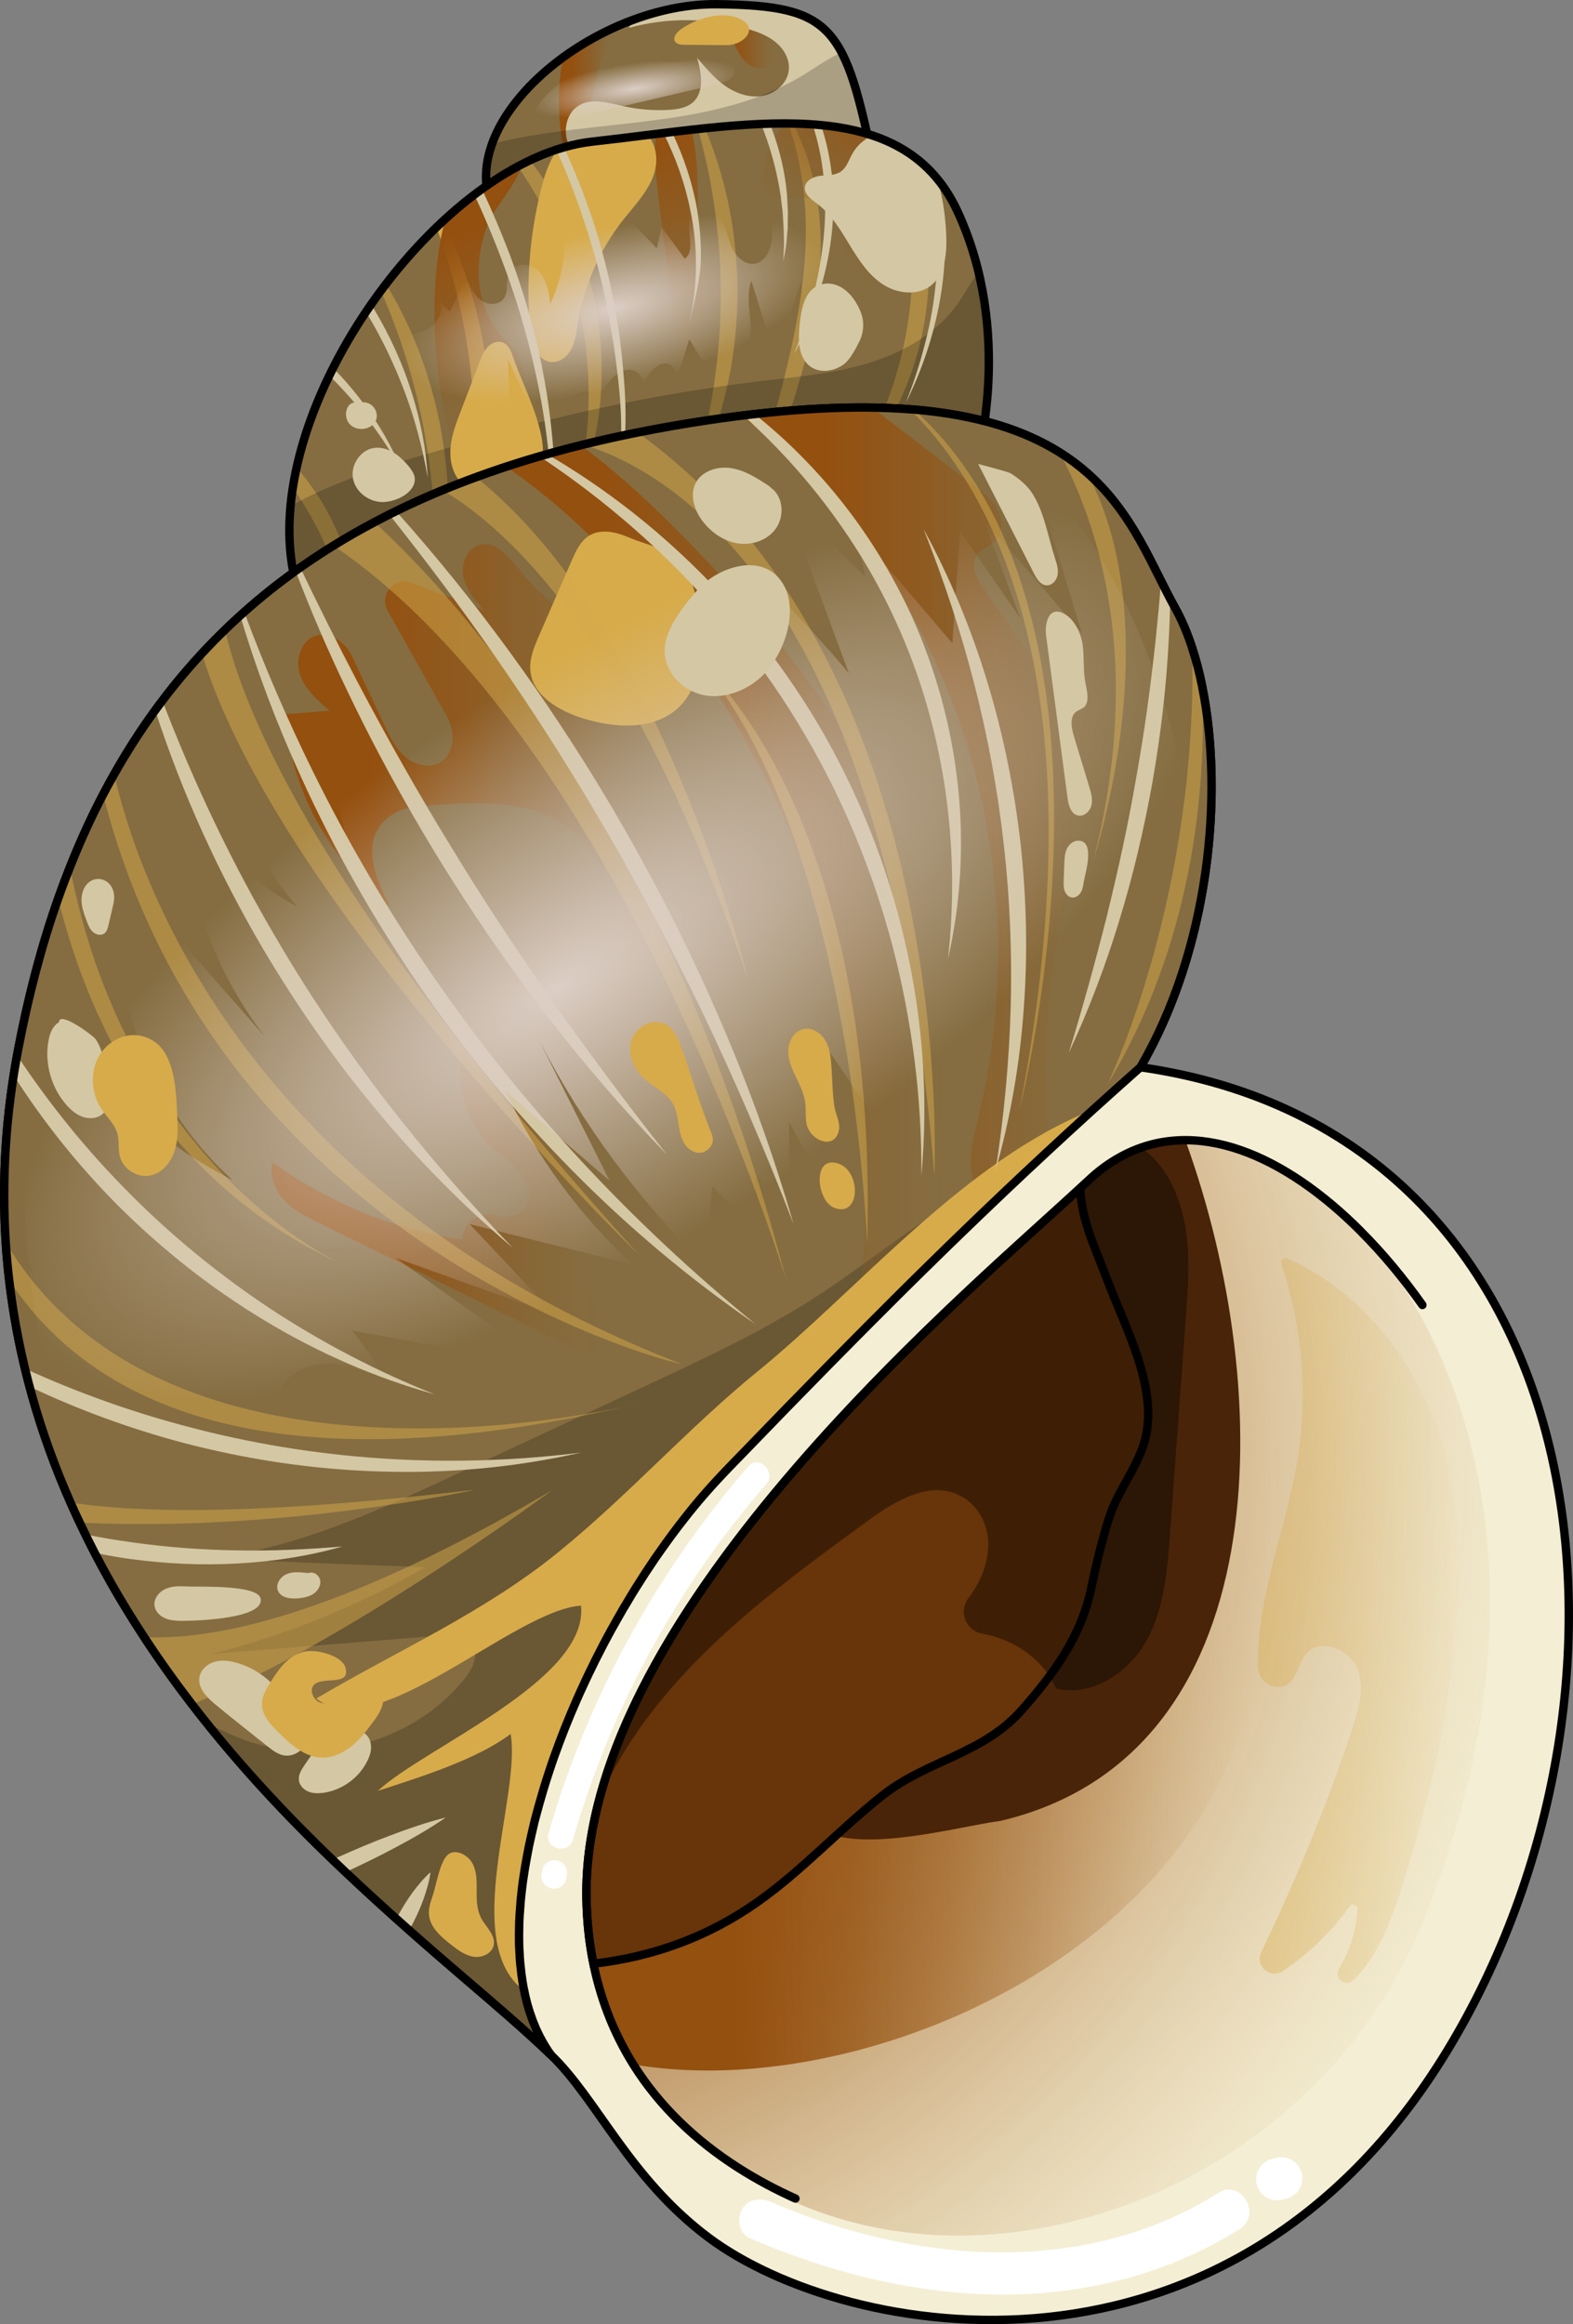 <?xml version="1.0" encoding="utf-8"?>
<!-- Generator: Adobe Illustrator 24.0.1, SVG Export Plug-In . SVG Version: 6.00 Build 0)  -->
<svg version="1.1" id="Camada_1" xmlns="http://www.w3.org/2000/svg" xmlns:xlink="http://www.w3.org/1999/xlink" x="0px" y="0px"
	 width="187.492px" height="276.909px" viewBox="0 0 187.492 276.909" enable-background="new 0 0 187.492 276.909"
	 xml:space="preserve">
<rect x="0" y="0" width="187.492" height="276.909" fill="#808080" stroke="none"/>
<g>
	<path fill="#856D41" d="M104.352,21.412c0,0.24-0.01,0.47-0.04,0.7c-1.04,9.53-24.74,5.95-37.74,3.24
		c-4.95-1.03-8.35-1.93-8.35-1.93c-0.52-2.05-0.32-4.18,0.44-6.28c1.34-3.75,4.45-7.39,8.45-10.32c1.92-1.39,4.02-2.61,6.25-3.6
		h0.01c0.75-0.34,1.51-0.65,2.27-0.93c3.23-1.17,6.6-1.83,9.86-1.79c0.16,0,0.32,0,0.47,0.01c2.41,0.03,4.42,0.15,6.13,0.41
		c4.16,0.62,6.51,2.09,8.22,5.34c1.52,2.89,2.53,7.19,3.86,13.58C104.292,20.402,104.352,20.922,104.352,21.412z"/>
	<linearGradient id="SVGID_1_" gradientUnits="userSpaceOnUse" x1="66.617" y1="13.762" x2="73.362" y2="13.762">
		<stop  offset="0.217" style="stop-color:#94500F"/>
		<stop  offset="0.473" style="stop-color:#935212;stop-opacity:0.674"/>
		<stop  offset="0.67" style="stop-color:#90571C;stop-opacity:0.421"/>
		<stop  offset="0.848" style="stop-color:#8B612C;stop-opacity:0.194"/>
		<stop  offset="1" style="stop-color:#856D41;stop-opacity:0"/>
	</linearGradient>
	<path fill="url(#SVGID_1_)" d="M73.362,3.222c-0.9,1.78-1.63,3.65-2.14,5.58c-0.83,3.09-1.14,6.3-1.44,9.49
		c-0.19,2.01-0.38,4.01-0.57,6.01c-1.87-4.23-2.76-8.89-2.57-13.51c0.06-1.33,0.2-2.66,0.47-3.97
		C69.032,5.432,71.132,4.212,73.362,3.222z"/>
	<linearGradient id="SVGID_2_" gradientUnits="userSpaceOnUse" x1="85.972" y1="4.345" x2="92.683" y2="4.345">
		<stop  offset="0.217" style="stop-color:#94500F"/>
		<stop  offset="0.473" style="stop-color:#935212;stop-opacity:0.674"/>
		<stop  offset="0.67" style="stop-color:#90571C;stop-opacity:0.421"/>
		<stop  offset="0.848" style="stop-color:#8B612C;stop-opacity:0.194"/>
		<stop  offset="1" style="stop-color:#856D41;stop-opacity:0"/>
	</linearGradient>
	<path fill="url(#SVGID_2_)" d="M92.682,5.722c0.01,0.86-0.31,1.8-1.06,2.23c-0.81,0.46-1.89,0.17-2.6-0.45
		c-0.71-0.61-1.13-1.48-1.53-2.33c-0.7-1.46-1.4-3.08-1.52-4.66c2.41,0.03,4.42,0.15,6.13,0.41
		C92.142,2.562,92.652,4.092,92.682,5.722z"/>
	<path fill="#D4C7A4" d="M104.352,21.412c-5.01,0.7-10.1,0.47-15.16,0.24c-4.2-0.19-8.4-0.39-12.59-0.58
		c-1.72-0.08-3.46-0.16-5.08-0.72c-1.62-0.56-3.14-1.66-3.79-3.25c-0.65-1.59-0.2-3.67,1.28-4.54c1.55-0.93,3.51-0.31,5.271,0.08
		c1.82,0.41,3.7,0.56,5.56,0.44c0.97-0.07,2.01-0.24,2.74-0.88c1.41-1.25,1.02-3.51,0.51-5.32c1.01,1.21,2.05,2.44,3.34,3.35
		c1.3,0.9,2.91,1.47,4.47,1.19c1.56-0.27,2.99-1.54,3.12-3.12c0.11-1.23-0.56-2.42-1.5-3.22s-2.12-1.25-3.29-1.6
		c-4.62-1.38-9.62-1.44-14.27-0.16c0.2-0.36,0.43-0.71,0.68-1.03c3.23-1.17,6.6-1.83,9.86-1.79c0.16,0,0.32,0,0.47,0.01
		c2.41,0.03,4.42,0.15,6.13,0.41c4.16,0.62,6.51,2.09,8.22,5.34c1.52,2.89,2.53,7.19,3.86,13.58
		C104.292,20.402,104.352,20.922,104.352,21.412z"/>
	<path opacity="0.2" d="M104.312,22.112c-3.29,1.61-7.09,2.05-10.78,2.38c-8.97,0.79-18,0.54-26.96,0.86
		c-4.95-1.03-8.35-1.93-8.35-1.93c-0.52-2.05-0.32-4.18,0.44-6.28c12.23-3.13,26.09-1.56,36.94-8.12c1.56-0.94,3.07-2.06,4.72-2.76
		c1.52,2.89,2.53,7.19,3.86,13.58C104.352,20.672,104.392,21.422,104.312,22.112z"/>
	<path fill="none" stroke="#000000" stroke-linecap="round" stroke-linejoin="round" stroke-miterlimit="10" d="M58.22,23.426
		C55.575,12.902,71.613,0.336,85.501,0.502s15.211,2.645,18.683,19.345S58.22,23.426,58.22,23.426z"/>
	<path fill="#856D41" d="M116.42,54.898c0,0-11.53,2.45-25.9,5.3c-0.17,0.03-0.33,0.06-0.49,0.1c-6.15,1.2-12.81,2.49-19.3,3.67
		c-0.11,0.02-0.21,0.04-0.32,0.07c-0.01-0.01-0.03,0-0.04,0c-0.02,0-0.03,0.01-0.05,0.01c-1.51,0.28-3.01,0.55-4.48,0.81
		c-0.04,0-0.08,0.01-0.11,0.02c-3.27,0.58-6.45,1.12-9.44,1.61c-0.35,0.06-0.69,0.11-1.03,0.17c-0.75,0.12-1.49,0.24-2.21,0.35
		c-0.41,0.06-0.81,0.12-1.21,0.19c-3.83,0.58-7.23,1.03-9.95,1.3c-0.61,0.06-1.18,0.11-1.72,0.15c-3.17,0.24-5.08,0.14-5.2-0.44
		c-0.5-2.51-0.6-5.17-0.34-7.9c0.07-0.72,0.15-1.44,0.27-2.17c0.12-0.81,0.28-1.62,0.46-2.44c0.8-3.64,2.15-7.34,3.9-10.94
		c0.14-0.31,0.29-0.61,0.45-0.91c1.15-2.29,2.46-4.53,3.91-6.68c0.2-0.3,0.41-0.61,0.62-0.9c0.38-0.55,0.77-1.09,1.16-1.63l0.6-0.78
		c1.86-2.45,3.89-4.73,6.02-6.78c0.26-0.25,0.52-0.5,0.79-0.74c0.1-0.1,0.2-0.19,0.3-0.28c0.95-0.87,1.92-1.7,2.91-2.46
		c0.17-0.14,0.34-0.28,0.52-0.4c0.06-0.05,0.12-0.1,0.18-0.14c0.24-0.18,0.48-0.36,0.72-0.53c0.52-0.38,1.04-0.74,1.56-1.08
		c0.3-0.2,0.61-0.4,0.92-0.59c0.59-0.37,1.2-0.71,1.8-1.03c0.17-0.09,0.34-0.18,0.51-0.27c0.31-0.16,0.62-0.31,0.93-0.46
		c1.06-0.5,2.12-0.93,3.17-1.28c0.04-0.02,0.07-0.03,0.11-0.04c0.26-0.08,0.51-0.16,0.77-0.23c1.14-0.33,2.28-0.56,3.41-0.68
		c2.2-0.24,4.42-0.52,6.61-0.79c0.33-0.04,0.66-0.08,0.99-0.12c0.12-0.02,0.25-0.03,0.37-0.04c0.17-0.02,0.33-0.05,0.49-0.06
		c0.11-0.02,0.21-0.03,0.31-0.04c0.23-0.03,0.47-0.06,0.7-0.08c0.76-0.1,1.51-0.19,2.26-0.27c0.29-0.03,0.58-0.07,0.86-0.09
		c0.27-0.04,0.55-0.07,0.81-0.09c2.28-0.25,4.52-0.43,6.69-0.52c0.35-0.02,0.7-0.03,1.04-0.04c0.56-0.01,1.12-0.02,1.67-0.02
		c0.17,0,0.34,0,0.51,0.01h0.01c0.18-0.01,0.37,0,0.55,0h0.01c0.8,0.01,1.58,0.05,2.35,0.11c0.34,0.02,0.68,0.05,1.01,0.08
		c1.99,0.19,3.88,0.53,5.63,1.08c0.16,0.05,0.31,0.1,0.47,0.16h0.01c0.84,0.28,1.65,0.61,2.43,1c0.53,0.25,1.05,0.54,1.54,0.85
		c0.84,0.53,1.63,1.13,2.36,1.82c0.49,0.45,0.96,0.94,1.4,1.48c0.01,0.01,0.02,0.03,0.03,0.04c0.9,1.09,1.7,2.36,2.37,3.8
		c1.13,2.43,1.95,4.88,2.53,7.27C119.51,44.348,116.42,54.898,116.42,54.898z"/>
	<g>
		<g opacity="0.5">
			<path fill="#D7AB4A" d="M97.182,37.132c-0.7,4.29-1.85,8.44-3.24,12.53c-0.8,2.17-2.12,3.85-2.64,5.79
				c-0.41,1.49-0.51,3.13-0.78,4.75c-0.09,0.51-0.19,1.02-0.32,1.52v0.02c-0.02,0.06-0.08,0.1-0.15,0.08
				c-0.06-0.01-0.1-0.08-0.08-0.14c0.04-0.46,0.06-0.92,0.06-1.38c0.03-1.67-0.09-3.34,0.2-5.09c0.37-2.27,1.63-4.16,2.16-6.06
				c1.11-4.06,2.14-8.19,2.82-12.34c0.7-4.15,1.03-8.34,0.72-12.52c-0.23-3.24-0.87-6.47-1.99-9.57c0.18-0.01,0.37,0,0.55,0h0.01
				c1.53,2.89,2.49,6.13,2.95,9.41C98.102,28.452,97.862,32.862,97.182,37.132z"/>
		</g>
		<path opacity="0.5" fill="#D7AB4A" d="M87.902,34.272c0.03,4.06-0.38,8.13-1.3,12.07c-0.9,3.95-2.28,7.78-4.21,11.31
			c1.16-3.84,2.08-7.7,2.68-11.6c0.59-3.9,0.89-7.83,0.83-11.75c-0.02-3.93-0.41-7.85-1.07-11.74c-0.42-2.41-0.97-4.8-1.62-7.18
			c0.27-0.04,0.55-0.07,0.81-0.09c0.96,2.24,1.73,4.57,2.33,6.95C87.352,26.162,87.842,30.222,87.902,34.272z"/>
		<path opacity="0.5" fill="#D7AB4A" d="M110.682,33.902c-0.21,4.1-1.08,8.16-2.6,11.95c-1.5,3.79-3.63,7.33-6.35,10.31
			c2.04-3.47,3.7-7.08,4.88-10.83c1.17-3.76,1.9-7.63,2.07-11.53c0.21-3.9-0.14-7.82-0.94-11.67c-0.35-1.68-0.8-3.34-1.34-4.98
			c0.53,0.25,1.05,0.54,1.54,0.85c0.51,1.22,0.94,2.47,1.31,3.75C110.392,25.672,110.862,29.802,110.682,33.902z"/>
		<path opacity="0.5" fill="#D7AB4A" d="M71.712,44.462c-0.03,4.38-0.77,8.75-2.26,12.82c-0.09,0.28-0.19,0.56-0.3,0.84l-0.01,0.02
			c-0.02,0.05-0.08,0.08-0.13,0.06c-0.05-0.02-0.07-0.07-0.07-0.11l0.1-0.73l0.07-0.49l0.01,0.35c0.86-4.23,1.19-8.5,0.97-12.73
			c-0.23-4.51-1.06-8.98-2.54-13.22c-1.39-4.05-3.38-7.89-5.83-11.44c0.17-0.09,0.34-0.18,0.51-0.27c0.31-0.16,0.62-0.31,0.93-0.46
			c2.69,3.46,4.8,7.37,6.27,11.51C70.982,35.062,71.752,39.772,71.712,44.462z"/>
		<path opacity="0.5" fill="#D7AB4A" d="M53.432,59.392c0,0.97,0.01,1.95-0.01,2.92c-0.04,1.57-0.16,3.14-0.37,4.7
			c-0.28,2.28-0.729,4.54-1.37,6.75c-0.01,0.05-0.06,0.09-0.11,0.09c-0.061-0.01-0.1-0.06-0.09-0.11v-0.02
			c0.2-2.18,0.33-4.35,0.36-6.52c0.05-1.63,0.03-3.26-0.03-4.89c-0.08-0.94-0.11-1.88-0.17-2.82l-0.28-2.82l-0.36-2.81l-0.49-2.78
			c-0.689-3.71-1.7-7.35-2.939-10.92c-0.65-1.87-1.38-3.7-2.17-5.52l0.6-0.78c1.14,1.83,2.13,3.75,3,5.73
			c1.57,3.55,2.71,7.3,3.47,11.11l0.47,2.88l0.33,2.9L53.432,59.392z"/>
		<path fill="#D7AB4A" d="M58.002,58.632c-0.37,2.66-0.94,5.29-1.71,7.86c-0.51,1.7-1.11,3.38-1.8,5.01v0.01
			c0,0.01-0.01,0.01-0.01,0.02l-0.01,0.02c-0.03,0.08-0.12,0.11-0.19,0.08c-0.08-0.03-0.11-0.11-0.09-0.19l0.01-0.01l0.02-0.07
			c0.39-1.56,0.74-3.13,1.04-4.7c0.521-2.72,0.89-5.46,1.1-8.2c0.35-4.36,0.3-8.73-0.13-13.06c-0.41-4.33-1.25-8.63-2.42-12.84
			c-0.52-1.84-1.12-3.67-1.79-5.48c0.26-0.25,0.52-0.5,0.79-0.74c0.94,1.86,1.75,3.79,2.45,5.76c1.521,4.22,2.48,8.64,2.95,13.1
			C58.672,49.672,58.602,54.192,58.002,58.632z"/>
		<path opacity="0.5" fill="#D7AB4A" d="M42.032,79.372c-0.13-3.18-0.58-6.26-1.41-9.23c-0.14-0.5-0.29-1-0.45-1.49
			c-0.78-2.44-1.79-4.78-3.05-7c-0.67-1.21-1.41-2.38-2.22-3.51c0.12-0.81,0.28-1.62,0.46-2.44c1.33,1.53,2.5,3.21,3.51,4.98
			c1.36,2.45,2.4,5.09,3.02,7.82c0.1,0.43,0.18,0.86,0.26,1.29C42.722,72.972,42.742,76.262,42.032,79.372z"/>
	</g>
	<linearGradient id="SVGID_3_" gradientUnits="userSpaceOnUse" x1="50.452" y1="21.751" x2="65.068" y2="51.46">
		<stop  offset="0.217" style="stop-color:#94500F"/>
		<stop  offset="0.473" style="stop-color:#935212;stop-opacity:0.674"/>
		<stop  offset="0.67" style="stop-color:#90571C;stop-opacity:0.421"/>
		<stop  offset="0.848" style="stop-color:#8B612C;stop-opacity:0.194"/>
		<stop  offset="1" style="stop-color:#856D41;stop-opacity:0"/>
	</linearGradient>
	<path fill="url(#SVGID_3_)" d="M61.972,48.612c-1,5.48-1.99,10.95-2.99,16.43c-5.46-9.74-7.94-21.14-7.02-32.27
		c0.19-2.26,0.52-4.54,1.15-6.71c2.92-2.67,6.01-4.9,9.12-6.5c-0.59,2.32-3.41,5.36-4.09,7.13c-1.63,4.22-1.59,9.37,1.27,12.87
		c0.77,0.94,1.72,1.74,2.29,2.81C62.702,44.242,62.352,46.522,61.972,48.612z"/>
	<linearGradient id="SVGID_4_" gradientUnits="userSpaceOnUse" x1="71.4" y1="12.115" x2="86.002" y2="41.653">
		<stop  offset="0.217" style="stop-color:#94500F"/>
		<stop  offset="0.473" style="stop-color:#935212;stop-opacity:0.674"/>
		<stop  offset="0.67" style="stop-color:#90571C;stop-opacity:0.421"/>
		<stop  offset="0.848" style="stop-color:#8B612C;stop-opacity:0.194"/>
		<stop  offset="1" style="stop-color:#856D41;stop-opacity:0"/>
	</linearGradient>
	<path fill="url(#SVGID_4_)" d="M84.252,56.912c-2.33-6.12-3.17-12.7-3.98-19.21c-0.64-5.06-1.27-10.12-1.91-15.18
		c-0.13-1.1-0.51-4.26-0.14-6.56c1.39-0.17,2.76-0.34,4.13-0.49c1.08,3.18,0.73,9.16,0.88,11.06c0.39,5.16,0.67,10.33,0.84,15.5
		c0.08,2.59,0.14,5.18,0.17,7.77C84.262,51.722,83.582,55.142,84.252,56.912z"/>
	<linearGradient id="SVGID_5_" gradientUnits="userSpaceOnUse" x1="115.194" y1="5.99" x2="90.241" y2="37.932">
		<stop  offset="0.217" style="stop-color:#94500F"/>
		<stop  offset="0.401" style="stop-color:#935212;stop-opacity:0.674"/>
		<stop  offset="0.543" style="stop-color:#90571C;stop-opacity:0.421"/>
		<stop  offset="0.67" style="stop-color:#8B612C;stop-opacity:0.194"/>
		<stop  offset="0.779" style="stop-color:#856D41;stop-opacity:0"/>
	</linearGradient>
	<path fill="url(#SVGID_5_)" d="M102.302,41.642c-0.45-3.4-0.91-6.81-1.36-10.21c-0.28-2.06-0.58-4.21-1.75-5.93
		c-1.79-2.62-3.39-1.69-5.81-1.79c-2.82-0.11-2.66-2.13-1.94-5.01c0.32-1.31,1.02-2.75,1.98-3.99c3.65,0,7.06,0.34,10.07,1.28
		c0.78,2.44,0.93,5.36,1.1,7.2C105.152,29.412,104.372,35.752,102.302,41.642z"/>
	<path opacity="0.2" d="M116.422,54.902c0,0-80.68,17.16-81.45,13.31c-0.5-2.51-0.6-5.17-0.34-7.9c6.93-3.99,16.18-6.14,23.28-8.23
		c10.67-3.15,21.56-5.29,32.59-6.66c4.32-0.51,8.69-0.87,12.86-2.12c4.16-1.25,8.19-3.48,10.72-7.02c0.89-1.25,1.62-2.67,2.55-3.87
		C119.512,44.352,116.422,54.902,116.422,54.902z"/>
	<path fill="#D4C7A4" d="M112.802,28.772c0.01,1.9-0.32,4.02-1.8,5.22c-1.61,1.3-4.08,1.01-5.8-0.13c-1.73-1.14-2.88-2.95-3.96-4.72
		c-1.07-1.77-2.16-3.6-3.81-4.84c-0.7-0.53-1.58-1.12-1.5-1.99c0.09-0.83,1.03-1.27,1.86-1.37c0.83-0.09,1.73-0.02,2.42-0.49
		c0.7-0.48,0.96-1.38,1.38-2.13c0.53-0.95,1.37-1.72,2.37-2.17c0,0,0-0.01,0.01,0c3.03,1,5.66,2.64,7.73,5.15
		C112.532,23.922,112.792,26.872,112.802,28.772z"/>
	<path fill="#D4C7A4" d="M102.546,37.061c-0.453-1.044-1.058-2.003-2.044-2.681c-0.75-0.515-1.7-0.746-2.577-0.507
		c-1.949,0.531-2.383,2.726-2.591,4.584c-0.21,1.872-0.263,4.124,1.267,5.223c1.201,0.862,2.963,0.555,4.105-0.384
		c0.577-0.474,1.214-1.582,1.704-2.562C102.983,39.588,103.057,38.236,102.546,37.061z"/>
	<path fill="#D7AB4A" d="M77.582,21.652c-0.83,1.71-2.17,3.1-3.34,4.59c-2.8,3.58-4.67,7.88-5.39,12.36
		c-0.16,1.01-0.27,2.05-0.74,2.96c-0.47,0.9-1.4,1.66-2.41,1.57c-1.69-0.15-2.35-2.25-2.51-3.94c-0.54-5.94,0-11.98,1.59-17.73
		c0.35-1.25,0.9-2.54,1.66-3.68c1.4-0.45,2.8-0.76,4.18-0.91c2.2-0.24,4.42-0.52,6.61-0.79
		C78.352,17.522,78.602,19.562,77.582,21.652z"/>
	<path fill="#D7AB4A" d="M61.182,42.605c-0.239-0.731-0.562-1.552-1.285-1.813c-0.616-0.222-1.324,0.073-1.773,0.551
		c-0.449,0.478-0.694,1.106-0.929,1.718c-0.763,1.986-1.525,3.973-2.288,5.959c-0.516,1.345-1.037,2.709-1.189,4.141
		c-0.151,1.433,0.108,2.966,1.013,4.087c2.375,2.942,8.329,2.087,9.669-1.47C65.78,52.119,62.3,46.029,61.182,42.605z"/>
	<path fill="#D4C7A4" d="M43.469,47.939c1.366,0.126,1.969,1.912,0.88,2.746c-0.007,0.006-0.015,0.011-0.022,0.017
		c-0.74,0.552-1.873,0.552-2.552-0.074c-0.678-0.626-0.733-1.841-0.05-2.462C42.029,47.89,42.755,47.873,43.469,47.939z"/>
	<g>
		<path fill="#D4C7A4" d="M112.192,34.822c-0.71,4.59-2.17,9.04-4.22,13.17c0.83-2.15,1.58-4.33,2.15-6.55
			c0.6-2.21,1.05-4.46,1.31-6.73c0.55-4.52,0.41-9.14-0.75-13.53c-0.11-0.46-0.24-0.91-0.38-1.36c0.49,0.45,0.96,0.94,1.4,1.48
			c0.01,0.01,0.02,0.03,0.03,0.04C112.782,25.752,112.892,30.372,112.192,34.822z"/>
		<path fill="#D4C7A4" d="M98.462,31.862c-0.41,1.8-0.94,3.57-1.56,5.29c-0.66,1.72-1.39,3.41-2.25,5.03
			c0.66-1.71,1.28-3.43,1.78-5.18c0.53-1.74,0.96-3.51,1.27-5.29c0.63-3.57,0.86-7.21,0.45-10.78c-0.22-2.07-0.65-4.12-1.3-6.1
			c0.34,0.02,0.68,0.05,1.01,0.08c0.64,1.92,1.06,3.9,1.29,5.91C99.542,24.512,99.282,28.262,98.462,31.862z"/>
		<path fill="#D4C7A4" d="M93.912,25.172l-0.02,1.99l-0.18,1.98c-0.1,0.66-0.21,1.31-0.33,1.96c0.01-0.66,0.03-1.32,0.07-1.97
			l-0.05-1.97l-0.12-1.96l-0.24-1.94c-0.4-2.57-1.04-5.1-1.96-7.53c-0.12-0.32-0.24-0.64-0.37-0.96c0.35-0.02,0.7-0.03,1.04-0.04
			c0.09,0.21,0.18,0.43,0.26,0.65c0.93,2.51,1.561,5.13,1.79,7.79L93.912,25.172z"/>
		<path fill="#D4C7A4" d="M83.512,31.662c-0.1,1.91-1.18,6.1-1.38,6.87l0.07-0.33c0.98-4.31,0.99-8.81,0.09-13.1
			c-0.63-3.21-1.74-6.31-3.21-9.24c0.11-0.02,0.21-0.03,0.31-0.04c0.23-0.03,0.47-0.06,0.7-0.08c1.4,2.92,2.44,6.01,3,9.21
			C83.452,27.172,83.622,29.412,83.512,31.662z"/>
		<path fill="#D4C7A4" d="M74.532,51.244c-0.16,2.772-0.73,5.651-2.12,7.743c1.2-2.279,1.64-5.051,1.63-7.77
			c0.02-2.719-0.28-5.464-0.62-8.156c-0.71-5.398-1.82-10.715-3.49-15.726c-1.02-3.252-2.22-6.397-3.6-9.423
			c0.04-0.027,0.07-0.04,0.11-0.053c0.26-0.107,0.51-0.213,0.77-0.307c1.39,2.959,2.59,6.077,3.64,9.262
			c1.62,5.145,2.77,10.569,3.32,16.086C74.432,45.66,74.652,48.432,74.532,51.244z"/>
		<path fill="#D4C7A4" d="M65.84,64.858c-0.05,0.53-0.11,1.06-0.18,1.58c0.03-0.52,0.06-1.04,0.07-1.56
			c0.24-5.75-0.22-11.5-1.19-16.92c-1.07-5.93-2.67-11.56-4.65-16.77c-1.03-2.76-2.15-5.42-3.35-7.99c0.06-0.05,0.12-0.1,0.18-0.14
			c0.24-0.18,0.48-0.36,0.72-0.53c1.17,2.48,2.27,5.05,3.29,7.73c2,5.34,3.63,11.17,4.55,17.34c0.46,3.08,0.76,6.24,0.84,9.4
			C66.17,59.638,66.1,62.278,65.84,64.858z"/>
		<path fill="#D4C7A4" d="M50.982,56.912c-0.6-3.45-1.48-6.82-2.69-10.08c-1.22-3.24-2.7-6.39-4.48-9.35
			c-0.06-0.1-0.12-0.21-0.19-0.31c0.2-0.3,0.41-0.61,0.62-0.9c0.14,0.23,0.28,0.46,0.42,0.69c1.8,3.04,3.29,6.26,4.35,9.62
			C50.092,49.942,50.792,53.412,50.982,56.912z"/>
		<path fill="#D4C7A4" d="M47.872,56.042c-1.52-2.68-3.24-5.22-5.2-7.57c-1.08-1.29-2.21-2.53-3.41-3.71
			c0.14-0.31,0.29-0.61,0.45-0.91c1.27,1.3,2.47,2.68,3.56,4.15C45.132,50.482,46.722,53.172,47.872,56.042z"/>
	</g>
	<path fill="none" stroke="#000000" stroke-linecap="round" stroke-linejoin="round" stroke-miterlimit="10" d="M34.97,68.213
		C30.99,48.314,52.599,18.854,70.621,16.87s36.706-6.283,43.485,8.267c6.779,14.55,2.315,29.761,2.315,29.761
		S35.741,72.066,34.97,68.213z"/>
	<g>
		<path fill="#F4EED4" d="M172.469,244.376c-25.986,42.661-71.683,34.428-88.015,22.213c-9.48-7.09-13.23-16.427-18.794-21.764
			c-6.325-6.072-13.735-11.662-24.471-21.778c-20.168-19.014-47.783-52.08-39.017-98.043c8.759-45.97,35.715-67.957,82.008-74.903
			c46.293-6.94,49.602,11.079,55.883,22.323c6.287,11.244,6.452,36.539-4.133,54.729
			C191.483,135.089,198.455,201.721,172.469,244.376z"/>
		<radialGradient id="SVGID_6_" cx="49.171" cy="172.429" r="141.564" gradientUnits="userSpaceOnUse">
			<stop  offset="0.217" style="stop-color:#94500F"/>
			<stop  offset="0.389" style="stop-color:#965312;stop-opacity:0.781"/>
			<stop  offset="0.522" style="stop-color:#9B5C1C;stop-opacity:0.611"/>
			<stop  offset="0.642" style="stop-color:#A56A2C;stop-opacity:0.457"/>
			<stop  offset="0.755" style="stop-color:#B37F44;stop-opacity:0.314"/>
			<stop  offset="0.862" style="stop-color:#C49A62;stop-opacity:0.177"/>
			<stop  offset="0.964" style="stop-color:#D9BB86;stop-opacity:0.046"/>
			<stop  offset="1" style="stop-color:#E2C895;stop-opacity:0"/>
		</radialGradient>
		<path fill="url(#SVGID_6_)" d="M169.542,229.122c-14.73,36.12-63.15,49.72-88.37,23.82c-0.05-0.06-0.11-0.11-0.17-0.17
			c-3.48-3.63-6.31-8.06-8.6-13.02c-0.69-1.81-1.25-3.73-1.66-5.79c-0.5-2.39-0.79-4.96-0.84-7.71c-0.08-3.94,0.48-7.93,1.54-11.95
			c6.88-25.9,34.91-52.4,50.45-66.51c2.74-2.49,5.08-4.59,6.85-6.22c0.33-0.31,0.63-0.59,0.91-0.86c1.25-1.19,2.54-2.14,3.88-2.87
			c0.81-0.45,1.64-0.82,2.479-1.1c1.71-0.62,3.48-0.9,5.271-0.9c6.99,0,14.37,4.3,20.91,10.85c0.01,0.01,0.02,0.02,0.02,0.03
			C174.662,160.292,185.612,189.732,169.542,229.122z"/>
		<linearGradient id="SVGID_7_" gradientUnits="userSpaceOnUse" x1="69.899" y1="192.267" x2="152.846" y2="192.267">
			<stop  offset="0.217" style="stop-color:#94500F"/>
			<stop  offset="0.389" style="stop-color:#965312;stop-opacity:0.781"/>
			<stop  offset="0.522" style="stop-color:#9B5C1C;stop-opacity:0.611"/>
			<stop  offset="0.642" style="stop-color:#A56A2C;stop-opacity:0.457"/>
			<stop  offset="0.755" style="stop-color:#B37F44;stop-opacity:0.314"/>
			<stop  offset="0.862" style="stop-color:#C49A62;stop-opacity:0.177"/>
			<stop  offset="0.964" style="stop-color:#D9BB86;stop-opacity:0.046"/>
			<stop  offset="1" style="stop-color:#E2C895;stop-opacity:0"/>
		</linearGradient>
		<path fill="url(#SVGID_7_)" d="M147.465,207.565c-10.394,28.09-47.332,42.642-71.988,38.396
			c-3.245-5.185-5.419-11.656-5.571-19.711c-0.665-34.612,47.618-74.073,59.743-85.538c1.248-1.185,2.548-2.136,3.885-2.865
			C142.921,149.679,162.233,167.654,147.465,207.565z"/>
		<path fill="#492408" d="M119.232,216.952c-6.46,0.83-24.12,6.22-24.03-3.68c15.44-21.5,26.97-40.62,26.69-65.48
			c3.23-2.94,5.91-5.33,7.76-7.08c1.25-1.19,2.54-2.14,3.88-2.87c2.479-1.37,5.08-2,7.75-2
			C152.252,166.032,152.232,209.182,119.232,216.952z"/>
		<path fill="#683409" d="M136.362,171.952c-1,3.22-3.24,5.83-4.24,9.11c-0.84,2.72-1.51,5.52-2.08,8.26
			c-1.17,5.64-4.52,10.22-8.35,14.52c-4.58,5.14-11.24,5.93-16.42,10.01c-5.15,4.04-9.66,9.01-14.97,12.75
			c-5.94,4.19-12.46,6.53-19.56,7.36c-0.5-2.39-0.79-4.96-0.84-7.71c-0.56-29.34,34.05-62.17,51.99-78.46
			c2.74-2.49,5.08-4.59,6.85-6.22c0.19,3.94,1.82,7.13,3.25,10.96C134.142,158.252,138.282,165.722,136.362,171.952z"/>
		<path opacity="0.4" d="M141.362,156.632c-0.64,8.72-1.27,17.44-1.91,26.16c-0.32,4.35-0.68,8.86-2.8,12.68
			c-2.12,3.82-6.53,6.73-10.77,5.7c-1.54-3.51-5.03-5.86-8.77-6.53c-1.99-0.35-2.91-2.61-1.69-4.22c1.15-1.52,2-3.24,2.3-5.3
			c0.38-2.58-0.63-5.28-2.84-6.67c-3.68-2.32-8.01,0.24-11.36,2.68c-9.61,7-19.38,14.15-26.48,23.69c-2.19,2.93-4.09,6.12-5.6,9.48
			c6.88-25.9,34.91-52.4,50.45-66.51c2.74-2.49,5.08-4.59,6.85-6.22c0.33-0.31,0.63-0.59,0.91-0.86c1.25-1.19,2.54-2.14,3.88-2.87
			c0.81-0.45,1.64-0.82,2.479-1.1c0.15,0.1,0.29,0.21,0.44,0.32c1.38,1.07,2.46,2.49,3.23,4.06
			C142.112,146.042,141.742,151.402,141.362,156.632z"/>
		<path fill="none" stroke="#000000" stroke-miterlimit="10" d="M136.362,171.952c-1,3.22-3.24,5.83-4.24,9.11
			c-0.84,2.72-1.51,5.52-2.08,8.26c-1.17,5.64-4.52,10.22-8.35,14.52c-4.58,5.14-11.24,5.93-16.42,10.01
			c-5.15,4.04-9.66,9.01-14.97,12.75c-5.94,4.19-12.46,6.53-19.56,7.36c-0.5-2.39-0.79-4.96-0.84-7.71
			c-0.56-29.34,34.05-62.17,51.99-78.46c2.74-2.49,5.08-4.59,6.85-6.22c0.19,3.94,1.82,7.13,3.25,10.96
			C134.142,158.252,138.282,165.722,136.362,171.952z"/>
		<path fill="none" stroke="#000000" stroke-linecap="round" stroke-linejoin="round" stroke-miterlimit="10" d="M172.469,244.376
			c-25.986,42.661-71.683,34.428-88.015,22.213c-9.48-7.09-13.23-16.427-18.794-21.764c-6.325-6.072-13.735-11.662-24.471-21.778
			c-20.168-19.014-47.783-52.08-39.017-98.043c8.759-45.97,35.715-67.957,82.008-74.903c46.293-6.94,49.602,11.079,55.883,22.323
			c6.287,11.244,6.452,36.539-4.133,54.729C191.483,135.089,198.455,201.721,172.469,244.376z"/>
		<path fill="#856D41" d="M135.932,127.152c-1.92,1.7-3.8,3.39-5.65,5.06c-0.94,0.85-1.87,1.7-2.79,2.55
			c-0.46,0.42-0.92,0.84-1.37,1.27c-0.37,0.34-0.75,0.68-1.12,1.03c-0.09,0.08-0.17,0.16-0.26,0.24c-0.19,0.18-0.39,0.36-0.58,0.55
			c-0.01,0-0.02,0.01-0.02,0.01c-0.85,0.79-1.69,1.57-2.53,2.36c-0.2,0.19-0.39,0.37-0.59,0.56c-0.02,0.02-0.03,0.03-0.05,0.05
			c-0.93,0.87-1.86,1.75-2.77,2.62c-1.05,1-2.09,2.01-3.14,3.02l-0.78,0.75c-0.41,0.39-0.82,0.79-1.23,1.19
			c-1.11,1.08-2.22,2.17-3.34,3.27c-0.78,0.77-1.57,1.55-2.36,2.33l-2.03,2.03c-0.5,0.5-1.01,1-1.51,1.51l-0.57,0.57
			c-0.2,0.2-0.39,0.39-0.58,0.59c-0.22,0.22-0.45,0.45-0.68,0.68c-0.01,0.01-0.03,0.03-0.04,0.04c-0.53,0.53-1.04,1.05-1.57,1.59
			c-0.54,0.54-1.09,1.1-1.63,1.65c-3.29,3.34-6.67,6.81-10.18,10.45c-0.71,0.72-1.42,1.46-2.13,2.2c-0.31,0.33-0.63,0.66-0.94,1
			c-0.25,0.27-0.49,0.53-0.74,0.81c-0.02,0.02-0.04,0.04-0.05,0.06c-0.33,0.36-0.65,0.73-0.98,1.11c-0.34,0.39-0.68,0.8-1.01,1.2
			c-0.38,0.46-0.76,0.93-1.13,1.41l-0.75,0.96c-0.06,0.08-0.11,0.15-0.17,0.23c-0.21,0.28-0.42,0.56-0.63,0.84
			c-0.21,0.28-0.41,0.56-0.62,0.85c-0.47,0.65-0.93,1.31-1.39,1.97c-0.75,1.1-1.48,2.22-2.2,3.37c-0.28,0.45-0.561,0.9-0.83,1.36
			c-0.18,0.29-0.34,0.57-0.51,0.86c-0.09,0.13-0.17,0.27-0.25,0.41c-0.04,0.06-0.07,0.13-0.11,0.19c-0.02,0.04-0.04,0.07-0.06,0.11
			c-0.3,0.51-0.59,1.03-0.88,1.55c-0.19,0.33-0.37,0.65-0.55,0.99c-0.19,0.35-0.38,0.7-0.57,1.06c-0.18,0.33-0.35,0.67-0.52,1.01
			c-0.4,0.76-0.78,1.52-1.14,2.28c-0.14,0.27-0.27,0.55-0.4,0.83c-0.14,0.27-0.26,0.55-0.39,0.83c-0.31,0.65-0.6,1.31-0.89,1.96
			c-0.97,2.21-1.85,4.43-2.64,6.65c-0.22,0.63-0.44,1.25-0.64,1.88c-0.23,0.69-0.45,1.39-0.66,2.08c-0.11,0.36-0.21,0.71-0.31,1.07
			c-0.07,0.23-0.14,0.46-0.2,0.69c-0.13,0.46-0.25,0.91-0.37,1.36c-0.07,0.25-0.13,0.51-0.2,0.76c-0.01,0.06-0.03,0.11-0.04,0.17
			c-0.03,0.12-0.06,0.23-0.08,0.35c-0.08,0.34-0.16,0.69-0.24,1.03c-0.1,0.46-0.2,0.91-0.3,1.37c-0.08,0.4-0.16,0.8-0.23,1.2
			c-0.09,0.5-0.18,0.99-0.26,1.48c-0.08,0.48-0.15,0.97-0.22,1.45c-0.07,0.51-0.13,1-0.18,1.5c-0.05,0.41-0.09,0.83-0.12,1.24
			c0,0.07-0.01,0.13-0.01,0.2c-0.02,0.11-0.02,0.23-0.03,0.34c-0.01,0.11-0.01,0.22-0.02,0.33c-0.03,0.31-0.05,0.62-0.06,0.93v0.03
			c-0.02,0.25-0.03,0.48-0.03,0.72v0.11c-0.02,0.68-0.02,1.34-0.01,1.99c0,0.25,0.01,0.49,0.03,0.73c0.01,0.24,0.02,0.48,0.04,0.71
			c0,0.18,0.01,0.35,0.03,0.52c0.01,0.13,0.01,0.26,0.03,0.39c0.01,0.13,0.02,0.26,0.04,0.39c0.02,0.24,0.05,0.47,0.08,0.7
			c0.02,0.23,0.05,0.45,0.09,0.68c0.03,0.26,0.07,0.53,0.12,0.79c0.04,0.26,0.09,0.52,0.15,0.77c0.07,0.37,0.15,0.73,0.24,1.08
			c0.18,0.7,0.38,1.39,0.62,2.05c0.11,0.33,0.24,0.65,0.37,0.97c0.14,0.35,0.29,0.7,0.46,1.03c0.12,0.26,0.25,0.51,0.39,0.75
			c0.01,0.04,0.04,0.09,0.07,0.13c0.1,0.18,0.2,0.36,0.31,0.54c0.22,0.37,0.47,0.74,0.72,1.09c-4.72-4.53-10.04-8.79-16.89-14.86
			c-0.5-0.44-1.01-0.89-1.53-1.35c-1.89-1.7-3.9-3.54-6.05-5.56c-0.51-0.48-1.03-0.98-1.56-1.48c-4.81-4.63-9.96-10.02-14.9-16.17
			c-0.62-0.77-1.24-1.56-1.86-2.36c-1.95-2.54-3.86-5.2-5.68-7.98c-2.1-3.2-4.09-6.55-5.92-10.06c-0.37-0.72-0.73-1.45-1.08-2.18
			c-0.24-0.47-0.47-0.94-0.69-1.42c-0.38-0.79-0.75-1.58-1.1-2.39c-1.93-4.38-3.59-8.98-4.88-13.81v-0.01
			c-0.15-0.57-0.3-1.14-0.44-1.72c-0.04-0.13-0.07-0.27-0.1-0.4c-0.83-3.42-1.47-6.95-1.89-10.58c-0.03-0.28-0.07-0.56-0.09-0.85
			c-0.04-0.31-0.07-0.62-0.09-0.93c-0.1-0.89-0.17-1.79-0.23-2.7c-0.41-6.32-0.14-12.95,0.95-19.89c0.04-0.28,0.09-0.56,0.14-0.85
			c0.08-0.5,0.17-1.01,0.27-1.52c0.03-0.25,0.08-0.5,0.13-0.75c0.04-0.19,0.07-0.38,0.11-0.57c0.29-1.47,0.59-2.9,0.91-4.31
			c1.05-4.61,2.29-8.96,3.74-13.06c0.45-1.28,0.92-2.52,1.41-3.75c1.2-3.03,2.51-5.91,3.95-8.66c0.43-0.82,0.87-1.62,1.32-2.41
			c1.51-2.67,3.14-5.21,4.89-7.61c0.28-0.39,0.56-0.77,0.85-1.15c1.49-1.97,3.06-3.85,4.72-5.63c0.89-0.96,1.81-1.9,2.75-2.81
			c0.59-0.58,1.2-1.14,1.81-1.69c0.16-0.15,0.32-0.29,0.48-0.42c1.94-1.75,3.98-3.38,6.12-4.9c0.18-0.14,0.37-0.27,0.56-0.4
			c1.28-0.91,2.6-1.78,3.96-2.62c1.14-0.7,2.3-1.38,3.48-2.02c0.46-0.27,0.93-0.52,1.4-0.77c0.58-0.31,1.18-0.62,1.77-0.91
			c0.02-0.01,0.03-0.02,0.05-0.03c0.25-0.13,0.51-0.26,0.76-0.37c1.79-0.89,3.63-1.72,5.53-2.5c1.31-0.54,2.64-1.06,4-1.55
			c1.17-0.43,2.35-0.84,3.55-1.24c1.32-0.43,2.66-0.85,4.02-1.24c0.3-0.09,0.61-0.18,0.91-0.26c1.15-0.33,2.32-0.65,3.51-0.94
			c0.04-0.02,0.07-0.03,0.11-0.03c0.12-0.04,0.24-0.07,0.35-0.09c0.12-0.03,0.23-0.06,0.34-0.09h0.01c2.11-0.52,4.25-1,6.46-1.44
			c2.66-0.53,5.38-1.01,8.18-1.43c1.46-0.22,2.87-0.41,4.24-0.58c0.06-0.01,0.11-0.01,0.17-0.02c0.46-0.06,0.91-0.11,1.35-0.16
			c5.26-0.6,9.9-0.84,14-0.78c1.58,0.02,3.08,0.09,4.5,0.2c0.17,0.01,0.32,0.02,0.48,0.03h0.01c7.77,0.66,13.28,2.55,17.35,5.1
			c1.22,0.76,2.32,1.59,3.3,2.45c4.39,3.87,6.68,8.61,8.81,12.87c0.36,0.73,0.72,1.43,1.09,2.12c0,0.01,0,0.01,0,0.01
			c0.19,0.36,0.38,0.73,0.58,1.08c0.78,1.39,1.46,3,2.04,4.78c0.01,0.01,0.01,0.01,0,0.02v0.01c0.48,1.45,0.88,2.98,1.21,4.64v0.03
			C145.882,94.692,144.142,113.042,135.932,127.152z"/>
		<path opacity="0.2" d="M120.972,140.832c-0.93,0.87-1.86,1.75-2.77,2.62c-1.05,1-2.09,2.01-3.14,3.02l-0.78,0.75
			c-0.41,0.39-0.82,0.79-1.23,1.19c-1.11,1.08-2.22,2.17-3.34,3.27c-0.78,0.77-1.57,1.55-2.36,2.33l-2.03,2.03
			c-0.5,0.5-1.01,1-1.51,1.51l-0.57,0.57c-0.2,0.2-0.39,0.39-0.58,0.59c-0.22,0.22-0.45,0.45-0.68,0.68
			c-0.01,0.01-0.03,0.03-0.04,0.04c-0.53,0.53-1.04,1.05-1.57,1.59c-0.54,0.54-1.09,1.1-1.63,1.65c-3.29,3.34-6.67,6.81-10.18,10.45
			c-0.71,0.72-1.42,1.46-2.13,2.2c-0.31,0.33-0.63,0.66-0.94,1c-0.25,0.27-0.49,0.53-0.74,0.81c-0.02,0.02-0.04,0.04-0.05,0.06
			c-0.33,0.36-0.65,0.73-0.98,1.11c-0.34,0.39-0.68,0.8-1.01,1.2c-0.38,0.46-0.76,0.93-1.13,1.41l-0.75,0.96
			c-0.06,0.08-0.11,0.15-0.17,0.23c-0.21,0.28-0.42,0.56-0.63,0.84c-0.21,0.28-0.41,0.56-0.62,0.85c-0.47,0.65-0.93,1.31-1.39,1.97
			c-0.75,1.1-1.48,2.22-2.2,3.37c-0.28,0.45-0.561,0.9-0.83,1.36c-0.18,0.29-0.34,0.57-0.51,0.86c-0.09,0.13-0.17,0.27-0.25,0.41
			c-0.04,0.06-0.07,0.13-0.11,0.19c-0.02,0.04-0.04,0.07-0.06,0.11c-0.3,0.51-0.59,1.03-0.88,1.55c-0.19,0.33-0.37,0.65-0.55,0.99
			c-0.19,0.35-0.38,0.7-0.57,1.06c-0.18,0.33-0.35,0.67-0.52,1.01c-0.4,0.76-0.78,1.52-1.14,2.28c-0.14,0.27-0.27,0.55-0.4,0.83
			c-0.14,0.27-0.26,0.55-0.39,0.83c-0.31,0.65-0.6,1.31-0.89,1.96c-0.97,2.21-1.85,4.43-2.64,6.65c-0.22,0.63-0.44,1.25-0.64,1.88
			c-0.23,0.69-0.45,1.39-0.66,2.08c-0.11,0.36-0.21,0.71-0.31,1.07c-0.07,0.23-0.14,0.46-0.2,0.69c-0.13,0.46-0.25,0.91-0.37,1.36
			c-0.07,0.25-0.13,0.51-0.2,0.76c-0.01,0.06-0.03,0.11-0.04,0.17c-0.03,0.12-0.06,0.23-0.08,0.35c-0.08,0.34-0.16,0.69-0.24,1.03
			c-0.1,0.46-0.2,0.91-0.3,1.37c-0.08,0.4-0.16,0.8-0.23,1.2c-0.09,0.5-0.18,0.99-0.26,1.48c-0.08,0.48-0.15,0.97-0.22,1.45
			c-0.07,0.51-0.13,1-0.18,1.5c-0.05,0.41-0.09,0.83-0.12,1.24c0,0.07-0.01,0.13-0.01,0.2c-0.02,0.11-0.02,0.23-0.03,0.34
			c-0.01,0.11-0.01,0.22-0.02,0.33c-0.03,0.31-0.05,0.62-0.06,0.93v0.03c-0.02,0.25-0.03,0.48-0.03,0.72v0.11
			c-0.02,0.68-0.02,1.34-0.01,1.99c0,0.25,0.01,0.49,0.03,0.73c0.01,0.24,0.02,0.48,0.04,0.71c0,0.18,0.01,0.35,0.03,0.52
			c0.01,0.13,0.01,0.26,0.03,0.39c0.01,0.13,0.02,0.26,0.04,0.39c0.02,0.24,0.05,0.47,0.08,0.7c0.02,0.23,0.05,0.45,0.09,0.68
			c0.03,0.26,0.07,0.53,0.12,0.79c0.04,0.26,0.09,0.52,0.15,0.77c0.07,0.37,0.15,0.73,0.24,1.08c0.18,0.7,0.38,1.39,0.62,2.05
			c0.11,0.33,0.24,0.65,0.37,0.97c0.14,0.35,0.29,0.7,0.46,1.03c0.12,0.26,0.25,0.51,0.39,0.75c0.01,0.04,0.04,0.09,0.07,0.13
			c0.1,0.18,0.2,0.36,0.31,0.54c0.22,0.37,0.47,0.74,0.72,1.09c-4.72-4.53-10.04-8.79-16.89-14.86c-0.5-0.44-1.01-0.89-1.53-1.35
			c-1.89-1.7-3.9-3.54-6.05-5.56c-0.51-0.48-1.03-0.98-1.56-1.48c-4.81-4.63-9.96-10.02-14.9-16.17c1.07,0.4,2.1,0.94,3.15,1.4
			c9.29,4.06,21.14,1.14,27.48-6.77c0.87-1.09,1.67-2.56,1.04-3.8c-0.7-1.39-2.63-1.46-4.19-1.34c-9.02,0.73-18.03,1.45-27.05,2.17
			c8.92-2.23,17.53-5.72,25.49-10.33c-8.66-0.34-17.32-0.68-25.97-1.02c10.54-1.17,20.36-5.71,29.97-10.2
			c7.53-3.51,15.05-7.01,22.57-10.52c6.65-3.1,13.32-6.22,19.52-10.15c6.23-3.97,11.91-8.81,18.33-12.47
			C117.602,140.942,119.452,140.512,120.972,140.832z"/>
		<linearGradient id="SVGID_8_" gradientUnits="userSpaceOnUse" x1="88.422" y1="96.003" x2="133.399" y2="96.003">
			<stop  offset="0.217" style="stop-color:#94500F"/>
			<stop  offset="0.473" style="stop-color:#935212;stop-opacity:0.674"/>
			<stop  offset="0.67" style="stop-color:#90571C;stop-opacity:0.421"/>
			<stop  offset="0.848" style="stop-color:#8B612C;stop-opacity:0.194"/>
			<stop  offset="1" style="stop-color:#856D41;stop-opacity:0"/>
		</linearGradient>
		<path fill="url(#SVGID_8_)" d="M128.532,102.402c-3.25,10.06-4.521,20.75-3.72,31.29c0.09,1.12,0.19,2.25,0.19,3.37
			c-0.09,0.08-0.17,0.16-0.26,0.24c-0.19,0.18-0.39,0.36-0.58,0.55c-0.01,0-0.02,0.01-0.02,0.01c-0.85,0.79-1.69,1.57-2.53,2.36
			c-0.2,0.19-0.39,0.37-0.59,0.56c-0.95,0.89-1.89,1.78-2.82,2.67c-1.32-0.8-2.2-2.37-2.42-3.93c-0.3-2.07,0.28-4.16,0.78-6.19
			c4.16-16.88,2.86-35.06-3.64-51.19c-3.85-9.52-9.5-18.29-16.51-25.79c-2.32-2.49-5.31-4.58-7.99-6.83
			c0.06-0.01,0.11-0.01,0.17-0.02c0.46-0.06,0.91-0.11,1.35-0.16c5.26-0.6,9.9-0.84,14-0.78c0.13,0.1,0.27,0.2,0.4,0.3
			c3.91,3,7.83,6,11.74,8.99c1.08,0.83,2.18,1.68,2.81,2.88c0.64,1.19,0.67,2.81-0.3,3.76c-0.62,0.62-1.57,0.87-2.1,1.57
			c-0.93,1.24-0.04,2.99,0.86,4.26c2.47,3.53,4.94,7.06,7.42,10.6c0.74,1.05,1.89,2.24,3.09,1.78c2.4-0.93-0.02-6.11,2.5-6.65
			c1.28-0.27,2.18,1.23,2.49,2.5C134.812,86.512,131.062,94.602,128.532,102.402z"/>
		<linearGradient id="SVGID_9_" gradientUnits="userSpaceOnUse" x1="60.292" y1="106.247" x2="115.968" y2="106.247">
			<stop  offset="0.217" style="stop-color:#94500F"/>
			<stop  offset="0.473" style="stop-color:#935212;stop-opacity:0.674"/>
			<stop  offset="0.67" style="stop-color:#90571C;stop-opacity:0.421"/>
			<stop  offset="0.848" style="stop-color:#8B612C;stop-opacity:0.194"/>
			<stop  offset="1" style="stop-color:#856D41;stop-opacity:0"/>
		</linearGradient>
		<path fill="url(#SVGID_9_)" d="M115.062,146.472l-0.78,0.75c-0.41,0.39-0.82,0.79-1.23,1.19c-1.11,1.08-2.22,2.17-3.34,3.27
			c-0.78,0.77-1.57,1.55-2.36,2.33l-2.03,2.03c-0.5,0.5-1.01,1-1.51,1.51l-0.57,0.57c-0.2,0.2-0.39,0.39-0.58,0.59
			c-0.22,0.22-0.45,0.45-0.68,0.68c-0.01,0.01-0.03,0.03-0.04,0.04c0.03-0.85,0.15-1.7,0.26-2.54c4.13-31.42-6.04-64.43-27.13-88.07
			c-4.1-4.6-8.62-8.86-13.65-12.44c-0.37-0.26-0.75-0.52-1.13-0.76c1.32-0.43,2.66-0.85,4.02-1.24c0.3-0.09,0.61-0.18,0.91-0.26
			c1.15-0.33,2.32-0.65,3.51-0.94c0.04-0.02,0.07-0.03,0.11-0.03c0.12-0.04,0.24-0.07,0.35-0.09c3.79,2.74,7.27,5.93,10.52,9.13
			c12.95,12.78,24.37,27.52,30.85,44.52C115.362,119.302,117.252,133.262,115.062,146.472z"/>
		<linearGradient id="SVGID_10_" gradientUnits="userSpaceOnUse" x1="33.997" y1="86.404" x2="80.219" y2="86.404">
			<stop  offset="0.217" style="stop-color:#94500F"/>
			<stop  offset="0.473" style="stop-color:#935212;stop-opacity:0.674"/>
			<stop  offset="0.67" style="stop-color:#90571C;stop-opacity:0.421"/>
			<stop  offset="0.848" style="stop-color:#8B612C;stop-opacity:0.194"/>
			<stop  offset="1" style="stop-color:#856D41;stop-opacity:0"/>
		</linearGradient>
		<path fill="url(#SVGID_10_)" d="M55.226,68.648c0.299,1.547,1.365,2.817,2.394,4.011l-8.582-3.225
			c-2.024-0.761-3.896,1.418-2.84,3.305l7.072,12.629c0.579,1.034,0.84,2.248,0.581,3.405c-0.674,3.019-3.713,2.896-5.426,1.508
			c-1.223-0.99-1.931-2.464-2.6-3.887l-3.858-8.204c-0.527-1.12-1.461-2.041-2.646-2.399c-2.878-0.869-4.31,2.27-3.591,4.509
			c0.583,1.814,2.108,3.14,3.565,4.369l-5.299,0.429c0.622,8.936,5.301,17.51,12.478,22.869c-1.942-3.606-3.785-8.526,0.494-11.039
			c0.919-0.54,1.974-0.803,3.036-0.884c6.161-0.471,13.631-1.185,18.325,3.166c2.276,2.11,3.585,5.19,6.696,6.406
			c1.282,0.501,2.77,0.434,3.863-0.403c1.825-1.397,1.389-3.602,0.913-5.505c-1.902-7.601-2.459-19.245-9.224-24.267
			c-2.961-2.198-5.592-3.993-8.061-6.821c-1.21-1.386-3.007-4.238-5.242-3.717C55.667,65.278,54.934,67.135,55.226,68.648z"/>
		<linearGradient id="SVGID_11_" gradientUnits="userSpaceOnUse" x1="32.373" y1="143.31" x2="74.063" y2="143.31">
			<stop  offset="0.217" style="stop-color:#94500F"/>
			<stop  offset="0.473" style="stop-color:#935212;stop-opacity:0.674"/>
			<stop  offset="0.67" style="stop-color:#90571C;stop-opacity:0.421"/>
			<stop  offset="0.848" style="stop-color:#8B612C;stop-opacity:0.194"/>
			<stop  offset="1" style="stop-color:#856D41;stop-opacity:0"/>
		</linearGradient>
		<path fill="url(#SVGID_11_)" d="M55.093,125.409c-0.884,4.187,0.648,8.796,3.861,11.622c1.075,0.945,2.329,1.712,3.203,2.846
			s1.275,2.819,0.436,3.979c-0.735,1.015-2.19,1.279-3.402,0.962c-0.012-0.003-0.024-0.006-0.036-0.01
			c-1.798-0.487-3.644,0.544-3.985,2.375l-0.095,0.507c-8.111-1.2-15.922-4.386-22.557-9.203c-0.468,1.595,0.251,3.348,1.401,4.548
			c1.15,1.2,2.675,1.957,4.166,2.69c10.25,5.039,20.501,10.079,30.751,15.118c1.138,0.56,2.543,0.499,3.513-0.318
			c1.427-1.202,0.773-2.971-0.198-4.152c-0.77-0.937-1.758-1.725-2.275-2.823c-0.697-1.48-0.332-3.39,0.862-4.509
			c0.479-0.449,1.076-0.756,1.712-0.912c1.165-0.286,1.895-1.43,1.508-2.565c-0.608-1.785-1.226-3.84-1.614-4.485
			c-1.336-2.218-3.029-4.496-5.24-5.904c-1.613-1.027-3.438-1.457-4.983-2.641C59.535,130.553,57.358,127.747,55.093,125.409z"/>
		<path fill="#D7AB4A" d="M74.882,64.002c-1.478-0.627-3.253-1.026-4.629-0.2c-1.058,0.636-1.612,1.84-2.104,2.972
			c-1.301,2.993-2.603,5.985-3.904,8.978c-0.574,1.32-1.16,2.71-1.031,4.143c0.268,2.981,3.394,4.793,6.252,5.683
			c3.841,1.196,8.508,1.484,11.42-1.292c2.342-2.233,2.823-5.794,2.614-9.023c-0.159-2.474-0.588-5.981-2.244-7.966
			C79.532,65.229,77.406,65.073,74.882,64.002z"/>
		<path fill="#D7AB4A" d="M130.282,132.212c-15.021,13.63-27.95,26.62-43.85,43.11c-15.27,15.85-27.49,44.6-23.95,61.86
			c-7.69-5.68-0.33-23.31-1.62-30.59c-4.11,3.09-10.9,5.17-15.83,6.78c5.57-5.19,25.16-13.19,24.22-22.07
			c-7.98,0.5-24.52,16.86-31.55,11.06c9.69-5.73,19.88-10.16,28.82-17.41c8.35-6.77,15.44-14.76,23.7-21.49
			C102.472,153.502,114.932,138.292,130.282,132.212z"/>
		<path fill="none" stroke="#000000" stroke-linecap="round" stroke-linejoin="round" stroke-miterlimit="10" d="M169.542,155.482
			c-2.26-3.19-4.73-6.16-7.33-8.76c0-0.01-0.01-0.02-0.02-0.03c-9.03-9.04-19.67-13.81-28.66-8.85c-1.34,0.73-2.63,1.68-3.88,2.87
			c-12.13,11.46-60.41,50.93-59.75,85.54c0.1,5.11,1.01,9.58,2.5,13.5c0.85,2.25,1.9,4.31,3.08,6.21c1.61,2.57,3.49,4.83,5.52,6.81
			c4.31,4.2,9.29,7.14,13.81,9.17"/>
		<path opacity="0.5" fill="#D7AB4A" d="M65.842,177.522c-0.93,0.69-25.66,18.9-42.97,25.52c-1.95-2.54-3.86-5.2-5.68-7.98
			C28.392,195.532,44.582,190.072,65.842,177.522z"/>
		<path opacity="0.5" fill="#D7AB4A" d="M74.992,167.482c-45.12,10.48-65.09-1.49-73.9-14.99c-0.18-1.48-0.31-2.97-0.41-4.48
			C18.822,178.472,66.862,169.292,74.992,167.482z"/>
		<path fill="#D7AB4A" d="M75.872,167.282c-0.13,0.03-0.31,0.08-0.52,0.12C75.522,167.362,75.692,167.322,75.872,167.282z"/>
		<path opacity="0.5" fill="#D7AB4A" d="M9.502,181.402c-0.38-0.79-0.75-1.58-1.1-2.39c8.55,1.32,23.17,1.46,48.07-1.51
			C57.372,177.392,33.472,182.622,9.502,181.402z"/>
		<path opacity="0.5" fill="#D7AB4A" d="M40.412,150.462c-20.8-9.69-29.71-28.11-33.48-43.4c0.45-1.28,0.92-2.52,1.41-3.75
			C14.732,136.642,37.102,148.832,40.412,150.462z"/>
		<path opacity="0.5" fill="#D7AB4A" d="M12.292,94.652c0.43-0.82,0.87-1.62,1.32-2.41c2.57,11.42,14.92,49.79,67.53,70.24
			C82.462,163.002,26.282,149.842,12.292,94.652z"/>
		<path opacity="0.5" fill="#D7AB4A" d="M76.132,149.482c-1.45-1.42-43.23-42.34-52.06-71.63c0.89-0.96,1.81-1.9,2.75-2.81
			C29.072,85.032,38.502,107.832,76.132,149.482z"/>
		<path opacity="0.5" fill="#D7AB4A" d="M93.742,152.602c0,0-19.43-64.08-53.99-87.59c1.58-0.98,3.21-1.91,4.88-2.79
			C54.212,70.992,79.602,98.342,93.742,152.602z"/>
		<path opacity="0.5" fill="#D7AB4A" d="M103.376,148.083c-0.044,1.693-1.26-46.261-19.384-68.522
			C83.992,79.561,104.71,97.3,103.376,148.083z"/>
		<path opacity="0.5" fill="#D7AB4A" d="M89.162,116.742c-13.53-40.3-28.74-53.84-36.42-58.33c1.31-0.54,2.64-1.06,4-1.55
			C79.002,74.712,88.832,115.352,89.162,116.742z"/>
		<path opacity="0.5" fill="#D7AB4A" d="M111.372,140.082c-5.31-67.04-29.78-83.41-41.83-87.11c2.11-0.52,4.25-1,6.46-1.44
			C114.402,79.132,111.372,140.082,111.372,140.082z"/>
		<path opacity="0.5" fill="#D7AB4A" d="M121.532,132.162c9.83-51.04-3.43-73.92-13.09-83.4c0.17,0.01,0.32,0.02,0.48,0.03h0.01
			C136.192,73.332,122.002,130.312,121.532,132.162z"/>
		<path opacity="0.5" fill="#D7AB4A" d="M130.292,102.582c6.12-23.6,0.62-40.05-4.01-48.69c1.22,0.76,2.32,1.59,3.3,2.45
			C139.332,74.662,130.652,101.492,130.292,102.582z"/>
		<path opacity="0.5" fill="#D7AB4A" d="M131.982,129.242c0.62-1.29,10.8-23.09,10.12-52.01c0.48,1.45,0.88,2.98,1.21,4.64v0.03
			C143.782,94.362,142.112,112.462,131.982,129.242z"/>
		<path fill="#FFFFFF" d="M89.189,174.726c-10.985,12.644-19.143,27.583-23.8,43.675c-0.538,1.858,2.356,2.651,2.893,0.798
			c4.509-15.582,12.388-30.104,23.029-42.352C92.571,175.396,90.458,173.265,89.189,174.726z"/>
		<path fill="#FFFFFF" d="M67.563,222.921c-0.009-0.2-0.068-0.385-0.178-0.558c-0.094-0.175-0.223-0.315-0.386-0.421
			c-0.145-0.133-0.315-0.222-0.51-0.268c-0.133-0.018-0.266-0.036-0.398-0.054c-0.271,0.001-0.523,0.069-0.757,0.205l-0.304,0.235
			c-0.186,0.187-0.314,0.408-0.386,0.662c-0.019,0.134-0.039,0.268-0.058,0.402c-0.063,0.199-0.071,0.399-0.027,0.598
			c0.009,0.2,0.068,0.385,0.178,0.558c0.094,0.175,0.223,0.315,0.386,0.421c0.145,0.133,0.315,0.222,0.51,0.268
			c0.133,0.018,0.266,0.036,0.398,0.054c0.271-0.001,0.523-0.069,0.757-0.205l0.304-0.235c0.186-0.187,0.314-0.408,0.386-0.662
			c0.019-0.134,0.039-0.268,0.058-0.402C67.599,223.32,67.608,223.121,67.563,222.921z"/>
		<path fill="#FFFFFF" d="M145.224,261.267c-16.17,10.177-36.453,8.359-53.372,1.068c-1.239-0.534-2.681-0.368-3.42,0.897
			c-0.617,1.055-0.35,2.883,0.897,3.42c14.621,6.3,31.124,9.111,46.623,4.319c4.139-1.28,8.129-3.079,11.795-5.387
			C150.464,263.875,147.958,259.546,145.224,261.267z"/>
		<path fill="#FFFFFF" d="M155.149,258.853c-0.084-0.199-0.168-0.398-0.252-0.597c-0.223-0.376-0.521-0.675-0.897-0.897
			c-0.199-0.084-0.398-0.168-0.597-0.252c-0.443-0.119-0.886-0.119-1.329,0c-0.174,0.043-0.348,0.087-0.522,0.13
			c-0.325,0.077-0.609,0.227-0.85,0.448c-0.272,0.176-0.487,0.41-0.644,0.701c-0.183,0.287-0.282,0.597-0.296,0.93
			c-0.075,0.332-0.06,0.665,0.044,0.997c0.084,0.199,0.168,0.398,0.252,0.597c0.222,0.376,0.521,0.675,0.897,0.897
			c0.199,0.084,0.398,0.168,0.597,0.252c0.443,0.119,0.886,0.119,1.329,0c0.174-0.043,0.348-0.087,0.522-0.13
			c0.325-0.077,0.608-0.226,0.85-0.447c0.272-0.176,0.487-0.41,0.644-0.701c0.183-0.287,0.281-0.597,0.296-0.93
			C155.268,259.518,155.253,259.185,155.149,258.853z"/>
		<path fill="#D4C7A4" d="M112.992,114.252c0.78-6.88,0.63-13.79-0.38-20.55c-1.04-6.75-2.95-13.36-5.79-19.55
			c-2.811-6.2-6.55-11.98-10.96-17.19c-2.25-2.64-4.68-5.13-7.27-7.46c0.46-0.06,0.91-0.11,1.35-0.16c2.52,2.01,4.89,4.21,7.08,6.58
			c4.76,5.12,8.69,11.03,11.61,17.4c2.9,6.39,4.78,13.23,5.53,20.18C114.932,100.452,114.542,107.502,112.992,114.252z"/>
		<path fill="#D4C7A4" d="M110.08,63.032c6.28,11.485,10.064,24.351,11.556,37.413c0.716,6.54,0.88,13.144,0.391,19.698
			c-0.46,6.554-1.587,13.054-3.37,19.345c1.022-6.457,1.616-12.942,1.811-19.423c0.166-6.482-0.08-12.966-0.819-19.397
			C118.232,87.79,114.921,75.17,110.08,63.032z"/>
		<path fill="#D4C7A4" d="M139.482,71.332c0,0.01,0,0.01,0,0.01c-0.03,1.66-0.08,3.31-0.18,4.97c-0.29,5.64-0.96,11.27-1.93,16.84
			c-1,5.57-2.29,11.09-3.95,16.49c-1.64,5.41-3.66,10.7-6.03,15.81c1.65-5.39,3.15-10.79,4.52-16.23c1.34-5.44,2.54-10.9,3.49-16.42
			c1-5.5,1.75-11.05,2.35-16.62c0.24-2.32,0.46-4.64,0.64-6.97C138.752,69.942,139.112,70.642,139.482,71.332z"/>
		<path fill="#D4C7A4" d="M90.072,157.782c-7.84-5.38-15.17-11.54-21.87-18.33c-6.71-6.78-12.8-14.19-18.24-22.04
			c-5.4-7.87-10.16-16.2-14.1-24.89c-2.85-6.22-5.27-12.63-7.23-19.17c0.16-0.15,0.32-0.29,0.48-0.42
			c2.4,6.45,5.13,12.77,8.16,18.93c4.19,8.47,8.96,16.65,14.34,24.42C62.312,131.852,75.342,145.782,90.072,157.782z"/>
		<path fill="#D4C7A4" d="M79.502,137.582c-5.24-5.4-10.16-11.12-14.73-17.11c-4.58-5.98-8.83-12.22-12.78-18.65
			c-3.92-6.44-7.54-13.06-10.77-19.87c-2.19-4.56-4.19-9.2-5.99-13.92c0.18-0.14,0.37-0.27,0.56-0.4c2.19,4.58,4.47,9.12,6.82,13.62
			c3.5,6.62,7.17,13.15,11.09,19.53c3.88,6.4,8.02,12.64,12.33,18.77C70.362,125.662,74.852,131.682,79.502,137.582z"/>
		<path fill="#D4C7A4" d="M94.582,145.822c-3.29-8.56-6.91-16.96-10.85-25.2c-3.96-8.23-8.25-16.29-12.93-24.12
			c-7.28-12.28-15.479-23.99-24.4-35.19c0.27-0.14,0.54-0.28,0.81-0.4c9.53,10.64,17.97,22.29,25.3,34.57
			c4.69,7.91,8.94,16.08,12.64,24.49C88.872,128.372,92.032,137.012,94.582,145.822z"/>
		<path fill="#D4C7A4" d="M109.822,140.072c0.07-9.27-1.12-18.48-3.44-27.37c-2.36-8.88-5.87-17.44-10.54-25.33
			c-4.64-7.9-10.44-15.12-17.08-21.47c-4.46-4.24-9.29-8.1-14.45-11.52c0.3-0.09,0.61-0.18,0.91-0.26c5.2,3.03,10.1,6.6,14.6,10.64
			c6.96,6.22,12.96,13.54,17.74,21.6c4.74,8.07,8.25,16.86,10.33,25.96C110.002,121.422,110.672,130.842,109.822,140.072z"/>
		<path fill="#D4C7A4" d="M61.122,148.672c-5.94-5.02-11.44-10.59-16.41-16.61c-4.99-5.99-9.47-12.43-13.44-19.15
			c-5.24-8.94-9.58-18.43-12.77-28.28c0.28-0.39,0.56-0.77,0.85-1.15c3.77,9.85,8.3,19.37,13.64,28.42
			c3.9,6.66,8.24,13.05,12.94,19.19C50.652,137.212,55.712,143.082,61.122,148.672z"/>
		<path fill="#D4C7A4" d="M51.832,166.132c-7.12-1.98-13.99-4.99-20.35-8.84c-6.37-3.83-12.25-8.5-17.52-13.76
			c-4.64-4.69-8.8-9.85-12.33-15.41c0.12-0.78,0.25-1.57,0.41-2.37c3.9,5.88,8.36,11.38,13.34,16.37
			c5.14,5.19,10.83,9.82,16.93,13.86C38.432,159.992,44.962,163.412,51.832,166.132z"/>
		<path fill="#D4C7A4" d="M69.272,173.062c-7.77,1.76-15.81,2.51-23.82,2.26c-8.02-0.22-16.01-1.42-23.77-3.46
			c-6.24-1.67-12.33-3.89-18.16-6.66v-0.01c-0.19-0.7-0.37-1.41-0.54-2.12c6.21,2.82,12.63,5.13,19.21,6.86
			C37.442,174.002,53.462,175.042,69.272,173.062z"/>
		<path fill="#D4C7A4" d="M40.822,184.252c-4.07,1.16-8.3,1.8-12.55,2.03c-4.26,0.24-8.54,0.03-12.76-0.54
			c-1.42-0.2-2.84-0.45-4.24-0.74c-0.37-0.72-0.73-1.45-1.08-2.18c1.85,0.37,3.72,0.69,5.59,0.94c4.12,0.59,8.28,0.88,12.46,0.96
			C32.422,184.792,36.602,184.602,40.822,184.252z"/>
		<path fill="#D4C7A4" d="M53.132,216.542c-1.91,1.32-3.9,2.46-5.92,3.53c-1.97,1.07-3.99,2.03-6.02,2.98
			c-0.51-0.48-1.03-0.98-1.56-1.48c0.21-0.1,0.41-0.19,0.62-0.29c2.08-0.92,4.18-1.83,6.32-2.62
			C48.712,217.852,50.882,217.112,53.132,216.542z"/>
		<path fill="#D4C7A4" d="M51.312,223.062c-0.13,1.07-0.44,2.06-0.77,3.03s-0.74,1.89-1.2,2.8c-0.18,0.36-0.37,0.72-0.57,1.07
			c-0.5-0.44-1.01-0.89-1.53-1.35c0.11-0.22,0.23-0.43,0.35-0.65c0.49-0.88,1.03-1.74,1.64-2.57
			C49.852,224.582,50.502,223.772,51.312,223.062z"/>
		
			<radialGradient id="SVGID_12_" cx="72.455" cy="113.844" r="82.716" fx="65.118" fy="113.701" gradientTransform="matrix(0.838 -0.546 0.221 0.339 -13.387 114.831)" gradientUnits="userSpaceOnUse">
			<stop  offset="0" style="stop-color:#DCCEC5"/>
			<stop  offset="1" style="stop-color:#DCCEC5;stop-opacity:0"/>
		</radialGradient>
		<path fill="url(#SVGID_12_)" d="M141.427,114.034c-2.14-4.51-4.28-9.02-6.42-13.53c2.99,10.36,1.8,21.86-3.23,31.4
			c-0.74-3.27-1.47-6.54-2.2-9.81c-0.34,4.51-0.67,9.03-0.99,13.55c-0.05,0.57-0.09,1.14-0.13,1.71c-0.62-0.14-1.25-0.09-1.83,0.11
			c-0.01,0-0.02,0.01-0.02,0.01c-1.12,0.37-2.08,1.27-2.53,2.36c-0.25,0.59-0.35,1.23-0.24,1.87c-0.12-0.44-0.23-0.87-0.35-1.31
			c-2.02-7.54-4.05-15.08-6.06-22.61c2.08,7.93,1.04,16.64-2.87,23.84c-1.51-4.44-3.03-8.89-4.54-13.34
			c-0.18,4.21-0.36,8.41-0.55,12.62c-4.08-6.01-8.16-12.02-12.24-18.03c0.22,5.92,0.44,11.84,0.66,17.76
			c-1.28-2.32-2.55-4.64-3.83-6.96c-0.01,3.32-0.02,6.64-0.03,9.95c-1.35-1.13-2.69-2.27-4.03-3.41c-0.03,2.01-0.05,4.02-0.07,6.04
			c-1.67-1.63-3.35-3.25-5.02-4.88c-0.29,3.13-0.58,6.25-0.87,9.37c-7.95-7.79-14.65-16.86-19.76-26.76
			c2.8,5.57,5.59,11.13,8.39,16.7c-4.15-3.57-8.3-7.15-12.44-10.72c3.68,7.78,8.86,14.85,15.17,20.71
			c-6.48-1.61-12.95-3.22-19.42-4.83c3.4,3.61,6.8,7.22,10.2,10.84c-6.34-2.27-12.68-4.55-19.03-6.82c6.11,4.33,12.22,8.67,18.33,13
			c-7.83-1.45-15.67-2.89-23.5-4.34c1.68,2.27,3.37,4.54,5.05,6.81c-2.41-1.35-4.94-2.74-7.71-2.86c-2.76-0.12-5.81,1.45-6.42,4.15
			c-0.77,3.48,2.58,6.37,5.55,8.36l-12.03-2.04c0.69,0.63,1.38,1.26,2.07,1.89c-8.73-1.03-16.88-5.4-22.94-11.75
			c-0.04-0.13-0.07-0.27-0.1-0.4c-0.83-3.42-1.47-6.95-1.89-10.58c-0.03-0.28-0.07-0.56-0.09-0.85c0.18,0.14,0.35,0.28,0.53,0.42
			c-0.22-0.45-0.43-0.89-0.62-1.35c-0.1-0.89-0.17-1.79-0.23-2.7c-0.41-6.32-0.14-12.95,0.95-19.89c0.04-0.28,0.09-0.56,0.14-0.85
			c0.39,0.61,0.78,1.21,1.17,1.82c-0.22-1.55-0.43-3.11-0.66-4.66c0.29-1.47,0.59-2.9,0.91-4.31c5.12,8.87,12.86,16.23,22.02,20.83
			c-8.22-7.46-13.26-18.3-13.67-29.38c1.1,2.26,2.2,4.53,3.3,6.8c-1.22-4.93-2.43-9.86-3.64-14.79
			c5.97,6.78,11.95,13.56,17.93,20.33c-6.99-9.01-10.55-20.62-9.81-32.01c1.99,7.06,7.05,13.18,13.61,16.46
			c-6.8-7.78-9.91-18.66-8.24-28.85c4.78,7.16,9.56,14.32,14.34,21.48c-1.64-6.45-3.29-12.9-4.94-19.35
			c1.99,2.67,3.98,5.34,5.97,8.02c-0.47-3.26-0.93-6.52-1.4-9.77c3.11,2.82,6.22,5.64,9.33,8.47c-5.65-6.96-7.39-16.83-4.76-25.37
			c0.46-0.27,0.93-0.52,1.4-0.77c0.58-0.31,1.18-0.62,1.77-0.91c0.02-0.01,0.03-0.02,0.05-0.03c3.2,4.03,6.38,8.06,9.57,12.1
			c-1.58-2.48-6.12-7.18-5.05-10.27c4.9,0.62,10.59,4.24,15.21,6.24c-1.97-3.99-3.95-7.99-5.92-11.99
			c3.54,1.56,7.08,3.11,10.61,4.67c-2.29-2.24-3.15-5.82-2.14-8.85c0.01-0.03,0.02-0.06,0.03-0.09c0.03,0.02,0.05,0.04,0.08,0.06
			c11.09,7.81,21.16,17.07,29.88,27.46c-2.59-7.01-5.18-14.01-7.77-21.02c3.23,3.17,6.47,6.33,9.71,9.49
			c-0.42-1.9-0.84-3.79-1.25-5.69c3.88,4.54,7.76,9.08,11.64,13.63c0.31-4.45,0.61-8.9,0.91-13.35c2.39,3.44,4.77,6.88,7.16,10.32
			c-1.45-3.9-2.89-7.8-4.34-11.7c3.9,4.51,7.8,9.02,11.7,13.53c-2.05-6.81-4.1-13.62-6.15-20.42
			C137.007,70.834,143.977,92.914,141.427,114.034z"/>
		<path fill="none" stroke="#000000" stroke-linecap="round" stroke-linejoin="round" stroke-miterlimit="10" d="M135.932,127.152
			c-1.92,1.7-3.8,3.39-5.65,5.06c-0.94,0.85-1.87,1.7-2.79,2.55c-0.92,0.85-1.84,1.69-2.75,2.54c-3.55,3.29-7.01,6.58-10.46,9.92
			c-0.41,0.39-0.82,0.79-1.23,1.19c-1.11,1.08-2.22,2.17-3.34,3.27c-0.78,0.77-1.57,1.55-2.36,2.33l-2.03,2.03
			c-0.5,0.5-1.01,1-1.51,1.51l-0.57,0.57c-0.2,0.2-0.39,0.39-0.58,0.59c-0.22,0.22-0.45,0.45-0.68,0.68
			c-0.54,0.54-1.07,1.08-1.61,1.63c-0.54,0.54-1.09,1.1-1.63,1.65c-3.29,3.34-6.67,6.81-10.18,10.45c-0.71,0.72-1.42,1.46-2.13,2.2
			c-0.31,0.33-0.63,0.66-0.94,1c-0.25,0.27-0.49,0.53-0.74,0.81c-0.02,0.02-0.04,0.04-0.05,0.06c-0.33,0.36-0.65,0.73-0.98,1.11
			c-0.34,0.39-0.68,0.8-1.01,1.2c-0.38,0.46-0.76,0.93-1.13,1.41l-0.75,0.96c-0.06,0.08-0.11,0.15-0.17,0.23
			c-0.21,0.28-0.42,0.56-0.63,0.84c-0.21,0.28-0.41,0.56-0.62,0.85c-0.47,0.65-0.93,1.31-1.39,1.97c-0.75,1.1-1.49,2.23-2.2,3.37
			c-0.28,0.45-0.561,0.9-0.83,1.36c-0.18,0.29-0.34,0.57-0.51,0.86c-0.09,0.13-0.17,0.27-0.25,0.41c-0.04,0.06-0.07,0.13-0.11,0.19
			c-0.02,0.04-0.04,0.07-0.06,0.11c-0.3,0.51-0.59,1.03-0.88,1.55c-0.19,0.33-0.37,0.65-0.55,0.99c-0.19,0.35-0.38,0.7-0.57,1.06
			c-0.18,0.33-0.35,0.67-0.52,1.01c-0.4,0.76-0.78,1.52-1.14,2.28c-0.14,0.27-0.27,0.55-0.4,0.83c-0.14,0.27-0.26,0.55-0.39,0.83
			c-0.31,0.65-0.6,1.31-0.89,1.96c-0.97,2.21-1.85,4.43-2.64,6.65c-0.22,0.63-0.44,1.25-0.64,1.88c-0.23,0.69-0.45,1.39-0.66,2.08
			c-0.11,0.36-0.21,0.71-0.31,1.07c-0.07,0.23-0.14,0.46-0.2,0.69c-0.13,0.46-0.25,0.91-0.37,1.36c-0.07,0.25-0.13,0.51-0.2,0.76
			c-0.01,0.06-0.03,0.11-0.04,0.17c-0.03,0.12-0.06,0.23-0.08,0.35c-0.08,0.34-0.16,0.69-0.24,1.03c-0.1,0.46-0.2,0.91-0.3,1.37
			c-0.08,0.4-0.16,0.8-0.23,1.2c-0.09,0.5-0.18,0.99-0.26,1.48c-0.08,0.48-0.15,0.97-0.22,1.45c-0.07,0.51-0.13,1-0.18,1.5
			c-0.05,0.41-0.09,0.83-0.12,1.24c0,0.07-0.01,0.13-0.01,0.2c-0.02,0.11-0.02,0.23-0.03,0.34c-0.01,0.11-0.01,0.22-0.02,0.33
			c-0.03,0.31-0.05,0.62-0.06,0.93v0.03c-0.02,0.25-0.03,0.48-0.03,0.72v0.11c-0.02,0.68-0.02,1.34-0.01,1.99
			c0,0.25,0.01,0.49,0.03,0.73c0.01,0.24,0.02,0.48,0.04,0.71c0,0.18,0.01,0.35,0.03,0.52c0.01,0.13,0.01,0.26,0.03,0.39
			c0.01,0.13,0.02,0.26,0.04,0.39c0.02,0.24,0.05,0.47,0.08,0.7c0.02,0.23,0.05,0.45,0.09,0.68c0.03,0.26,0.07,0.53,0.12,0.79
			c0.04,0.26,0.09,0.52,0.15,0.77c0.07,0.37,0.15,0.73,0.24,1.08c0.17,0.71,0.38,1.39,0.62,2.05c0.11,0.33,0.23,0.66,0.37,0.97
			c0.14,0.35,0.29,0.7,0.46,1.03c0.12,0.26,0.25,0.51,0.39,0.75c0.01,0.04,0.04,0.09,0.07,0.13c0.1,0.18,0.2,0.36,0.31,0.54
			c0.22,0.37,0.47,0.74,0.72,1.09c-6.33-6.07-13.74-11.66-24.47-21.77c-5.84-5.5-12.3-12.18-18.32-20.01
			c-1.95-2.54-3.86-5.2-5.68-7.98c-2.81-4.27-5.42-8.82-7.69-13.66c-0.38-0.79-0.75-1.58-1.1-2.39c-3.57-8.09-6.2-16.94-7.31-26.52
			c-0.18-1.48-0.31-2.97-0.41-4.48c-0.47-7.26-0.05-14.94,1.49-23.01c1.23-6.44,2.81-12.42,4.76-17.94
			c0.45-1.28,0.92-2.52,1.41-3.75c1.2-3.03,2.51-5.91,3.95-8.66c0.43-0.82,0.87-1.62,1.32-2.41c3.01-5.33,6.49-10.12,10.46-14.39
			c0.89-0.96,1.81-1.9,2.75-2.81c3.89-3.77,8.2-7.11,12.93-10.03c1.58-0.98,3.21-1.91,4.88-2.79c2.59-1.38,5.29-2.65,8.11-3.81
			c1.31-0.54,2.64-1.06,4-1.55c4.05-1.49,8.31-2.78,12.79-3.89h0.01c2.11-0.52,4.25-1,6.46-1.44c2.66-0.53,5.38-1.01,8.18-1.43
			c9.91-1.49,17.84-1.83,24.26-1.34c0.17,0.01,0.32,0.02,0.48,0.03h0.01c7.77,0.66,13.28,2.55,17.35,5.1
			c1.22,0.76,2.32,1.59,3.3,2.45c5.53,4.87,7.72,11.13,10.48,16.08c0.78,1.39,1.46,3,2.04,4.78c0.01,0.01,0.01,0.01,0,0.02
			c0.01,0.01,0,0.01,0,0.01c0.48,1.45,0.88,2.98,1.21,4.64v0.03C145.882,94.692,144.142,113.042,135.932,127.152z"/>
		<path fill="#D4C7A4" d="M91.572,57.838c-1.377-0.894-2.807-1.809-4.428-2.064s-3.497,0.335-4.236,1.8
			c-0.737,1.461-0.128,3.274,0.876,4.566c1.026,1.321,2.499,2.342,4.152,2.599c1.653,0.257,3.468-0.338,4.474-1.674
			c1.007-1.335,1.022-3.397-0.124-4.615"/>
		<path fill="#D4C7A4" d="M83.357,70.05c-0.921,0.981-1.76,2.039-2.504,3.16c-0.879,1.323-1.647,2.811-1.631,4.4
			c0.024,2.496,2.139,4.684,4.582,5.195c2.443,0.511,5.041-0.453,6.893-2.126c2.693-2.431,4.767-8.062,2.451-11.398
			C90.758,65.839,85.717,67.537,83.357,70.05z"/>
		<path fill="#D4C7A4" d="M116.581,55.253c2.225,4.364,4.45,8.727,6.674,13.091c0.324,0.635,0.771,1.355,1.483,1.395
			c0.663,0.037,1.211-0.594,1.323-1.249c0.112-0.655-0.098-1.317-0.305-1.948c-0.823-2.51-1.324-5.785-2.859-7.974
			c-0.579-0.825-1.575-1.655-2.426-2.169C120.047,56.143,116.619,55.326,116.581,55.253z"/>
		<path fill="#D4C7A4" d="M124.692,75.757c0.344,2.607,0.689,5.214,1.033,7.821c0.505,3.822,1.01,7.645,1.514,11.467
			c0.115,0.868,0.392,1.925,1.246,2.118c0.732,0.165,1.442-0.498,1.611-1.229c0.169-0.731-0.051-1.489-0.269-2.207
			c-0.574-1.89-1.148-3.781-1.721-5.671c-0.239-0.786-0.48-1.61-0.331-2.418c0.211-1.147,1.221-0.957,1.62-1.595
			c0.499-0.798,0.044-2.206-0.081-3.05c-0.21-1.414-0.072-2.855-0.283-4.257c-0.189-1.256-0.908-2.824-2.037-3.522
			C125.04,72.005,124.486,74.198,124.692,75.757z"/>
		<path fill="#D4C7A4" d="M128.439,100.164c-0.585,0.031-1.074,0.5-1.305,1.038s-0.256,1.139-0.277,1.724
			c-0.024,0.657-0.047,1.313-0.071,1.97c-0.015,0.419-0.028,0.85,0.111,1.245c0.14,0.395,0.47,0.753,0.887,0.796
			c0.423,0.044,0.824-0.245,1.04-0.611c0.216-0.366,0.285-0.798,0.349-1.218C129.33,104.092,130.648,100.053,128.439,100.164z"/>
		<path fill="#D7AB4A" d="M81.357,125.159c-0.426-1.242-0.957-2.609-2.142-3.175c-1.51-0.722-3.461,0.394-3.943,1.997
			c-0.483,1.602,0.262,3.389,1.498,4.518c1.133,1.035,2.681,1.675,3.439,3.009c0.41,0.722,0.535,1.565,0.661,2.385
			c0.127,0.82,0.272,1.663,0.713,2.366c0.646,1.028,1.975,1.537,2.9,0.597c0.896-0.91,0.339-1.755-0.034-2.726
			C83.318,131.181,82.38,128.146,81.357,125.159z"/>
		<path fill="#D7AB4A" d="M99.114,127.218c-0.074-1.074-0.159-2.185-0.667-3.135c-0.508-0.949-1.563-1.695-2.621-1.494
			c-1.069,0.203-1.78,1.312-1.859,2.397c-0.079,1.085,0.336,2.141,0.802,3.124c0.466,0.983,0.996,1.959,1.174,3.032
			c0.14,0.846,0.052,1.714,0.159,2.564c0.272,2.158,3.457,3.51,3.906,0.853c0.137-0.812-0.419-1.875-0.546-2.675
			C99.22,130.357,99.221,128.76,99.114,127.218z"/>
		<path fill="#D7AB4A" d="M99.487,143.928c3.114,1.101,3.139-4.36,0.474-5.285C96.739,137.523,97.315,143.159,99.487,143.928z"/>
		<path fill="#D4C7A4" d="M7.033,121.792c-0.762,0.429-1.102,1.345-1.256,2.206c-0.483,2.696,0.329,5.596,2.143,7.649
			c0.536,0.606,1.172,1.152,1.936,1.419c0.764,0.267,1.672,0.214,2.309-0.285c0.569-0.446,0.849-1.182,0.9-1.902
			c0.052-0.721-0.097-1.439-0.245-2.146c-0.337-1.609-0.453-3.57-1.441-4.945C11.066,123.351,7.033,120.377,7.033,121.792z"/>
		<path fill="#D7AB4A" d="M11.352,126.838c-0.561,1.749-0.284,3.746,0.73,5.277c0.643,0.971,1.577,1.789,1.898,2.909
			c0.258,0.902,0.078,1.884,0.318,2.791c0.405,1.533,2.137,2.579,3.683,2.225c1.398-0.321,2.418-1.596,2.844-2.966
			c0.426-1.37,0.365-2.837,0.299-4.27c-0.115-2.502-0.251-6.703-2.413-8.468C16.026,122.146,12.337,123.764,11.352,126.838z"/>
		<path fill="#D4C7A4" d="M9.776,106.587c-0.217,1.067,0.178,2.152,0.567,3.169c0.178,0.466,0.368,0.949,0.736,1.285
			c0.368,0.336,0.97,0.473,1.366,0.169c0.293-0.224,0.394-0.613,0.478-0.971c0.195-0.837,0.39-1.674,0.586-2.511
			C14.275,104.443,10.397,103.542,9.776,106.587z"/>
		<path fill="#D4C7A4" d="M22.408,189.019c-0.884-0.048-1.804-0.08-2.62,0.264c-0.816,0.344-1.496,1.178-1.368,2.054
			c0.099,0.676,0.653,1.217,1.283,1.48c0.63,0.263,1.331,0.294,2.014,0.296c1.334,0.004,9.878-0.196,9.345-2.663
			C30.699,188.775,23.664,189.086,22.408,189.019z"/>
		<path fill="#D4C7A4" d="M36.581,187.408c-0.814-0.094-1.672-0.182-2.426,0.139s-1.336,1.204-1.031,1.964
			c0.349,0.869,1.512,1.014,2.443,0.917c0.626-0.065,1.266-0.185,1.791-0.532c0.524-0.347,0.908-0.97,0.81-1.591
			c-0.098-0.621-0.799-1.125-1.381-0.887"/>
		<path fill="#D4C7A4" d="M28.279,198.13c-0.876-0.256-1.82-0.39-2.698-0.14c-0.878,0.25-1.67,0.953-1.812,1.855
			c-0.202,1.281,0.873,2.375,1.869,3.205c1.106,0.923,2.234,1.819,3.361,2.716c0.957,0.762,1.915,1.523,2.872,2.285
			c0.581,0.462,1.192,0.939,1.921,1.083c1.098,0.218,2.304-0.477,2.666-1.537c0.615-1.799-1.776-4.065-2.716-5.441
			C32.44,200.25,30.502,198.781,28.279,198.13z"/>
		<path fill="#D4C7A4" d="M39.043,207.081c-1.136,0.846-1.952,2.043-2.746,3.217c-0.366,0.541-0.748,1.144-0.676,1.793
			c0.068,0.614,0.553,1.126,1.124,1.362s1.213,0.234,1.825,0.146c2.241-0.323,4.278-1.822,5.252-3.866
			c0.279-0.586,0.478-1.238,0.386-1.881C43.848,205.305,40.444,206.037,39.043,207.081z"/>
		<path fill="#D7AB4A" d="M35.789,196.942c-1.605,0.527-2.643,2.043-3.543,3.472c-0.505,0.803-1.022,1.665-1.023,2.614
			c-0.001,1.366,1.046,2.476,2.024,3.429c1.413,1.378,3.009,2.84,4.98,2.947c1.357,0.073,2.68-0.535,3.73-1.399
			s1.867-1.97,2.673-3.064c0.738-1.001,1.486-2.39,0.742-3.387c-0.528-0.708-1.591-0.791-2.423-0.494
			c-0.832,0.296-1.524,0.882-2.285,1.33c-0.761,0.448-1.694,0.763-2.521,0.452s-1.316-1.486-0.705-2.125
			c0.972-1.016,4.365,0.227,3.747-2.008C40.742,197.107,37.113,196.28,35.789,196.942z"/>
		<path fill="#D7AB4A" d="M51.575,225.863c-0.253,0.727-0.509,1.481-0.446,2.248c0.125,1.524,1.432,2.644,2.638,3.585
			c0.807,0.63,1.663,1.281,2.675,1.437s2.21-0.385,2.407-1.39c0.202-1.027-0.653-1.915-1.24-2.782
			c-1.524-2.25-0.158-4.874-1.311-6.981c-0.504-0.922-1.936-1.758-2.863-1.047C52.426,221.706,51.985,224.685,51.575,225.863z"/>
		<path fill="#D4C7A4" d="M49.437,56.945c0.145,1.65-2.04,2.798-3.695,2.87s-3.319-1.118-3.656-2.74s0.827-3.444,2.464-3.697
			c1.103-0.171,2.226,0.322,3.066,1.058S49.369,56.173,49.437,56.945z"/>
	</g>
	
		<radialGradient id="SVGID_13_" cx="73.034" cy="36.819" r="25.778" gradientTransform="matrix(0.97 -0.244 0.09 0.359 -1.118 41.401)" gradientUnits="userSpaceOnUse">
		<stop  offset="0" style="stop-color:#DCCEC5"/>
		<stop  offset="1" style="stop-color:#DCCEC5;stop-opacity:0"/>
	</radialGradient>
	<path fill="url(#SVGID_13_)" d="M100.822,22.945c-0.801,1.743-1.601,3.487-2.402,5.23c-2.003-1.479-4.006-2.957-6.008-4.436
		c-0.683,1.301-0.357,2.871-0.378,4.34c-0.021,1.469-0.739,3.225-2.202,3.355c-1.198,0.106-2.179-0.977-2.65-2.083
		c-0.471-1.107-0.662-2.35-1.36-3.329c-0.698-0.979-2.214-1.553-3.102-0.741c-1.458,1.332,0.485,4.36-1.094,5.546
		c-0.922-1.26-1.845-2.52-2.767-3.78c-0.191,0.846-0.382,1.692-0.573,2.539c-1.584-1.648-3.168-3.296-4.752-4.944
		c-0.022,0.706-0.045,1.412-0.067,2.118c-1.604-3.098-4.653-5.408-8.069-6.114c2.463,4.783,2.533,10.728,0.183,15.568
		c-0.167-1.376-0.379-2.851-1.327-3.863s-2.901-1.16-3.559,0.059c-0.519,0.962-0.021,2.281-0.659,3.168
		c-0.618,0.859-2.01,0.771-2.829,0.102c-0.819-0.67-1.208-1.718-1.562-2.715c-0.672,1.377-1.344,2.754-2.017,4.131
		c-0.461-0.405-0.922-0.81-1.383-1.215c0.924,1.178-0.265,2.924-1.64,3.515c-1.376,0.59-3.002,0.661-4.163,1.606
		c-1.051,0.856-1.484,2.239-1.864,3.54c-0.925,3.165-1.85,6.33-2.775,9.495c3.131-2.118,6.262-4.236,9.392-6.354
		c0.096,1.103,0.192,2.205,0.288,3.308c2.562-0.584,5.124-1.168,7.686-1.753c0.524,0.093,1.047,0.186,1.571,0.278
		c-0.061-2.242-0.122-4.484-0.183-6.726c0.837,1.866,1.674,3.732,2.511,5.598c0.761-0.354,1.522-0.708,2.283-1.063
		c0.591,0.565,1.182,1.13,1.772,1.695c0.56-2.327,3.388-3.217,4.242-1.336c1.284-3.785,4.868-4.978,5.377-1.79
		c1.043-3.007,3.669-3.552,3.94-0.818c0.492-1.549,0.984-3.099,1.476-4.648c0.606,0.972,1.212,1.944,1.818,2.916
		c0.22-0.317,0.441-0.634,0.661-0.951c0.684,1.377,2.906,1.211,3.886,0.026c0.98-1.185,1.028-2.871,0.897-4.403
		c-0.131-1.532-0.386-3.125,0.14-4.57c0.96,3.085,1.92,6.169,2.88,9.254c1.016-3.068,2.033-6.136,3.049-9.203
		c0.249,2.652,0.498,5.304,0.746,7.956c0.043-1.195,0.093-2.423,0.571-3.519s1.491-2.045,2.687-2.082
		c0.658-0.021,1.349,0.271,1.688,0.836s0.225,1.396-0.325,1.759c0.824-1.133,1.649-2.266,2.473-3.4
		c0.759,0.772,1.517,1.545,2.276,2.317c0.473-2.715,1.737-5.832,0.45-8.361C104.851,26.635,102.932,24.531,100.822,22.945z"/>
	<path fill="#D7AB4A" d="M81.072,3.556c-0.448,0.332-0.903,0.913-0.612,1.388c0.213,0.348,0.693,0.39,1.102,0.394
		c1.684,0.014,3.369,0.028,5.053,0.043c2.048,0.017,4.011-2.081,1.451-3.193C85.918,1.254,82.838,2.25,81.072,3.556z"/>
	
		<radialGradient id="SVGID_14_" cx="75.621" cy="10.591" r="12.782" gradientTransform="matrix(0.99 -0.145 0.035 0.237 0.428 19.019)" gradientUnits="userSpaceOnUse">
		<stop  offset="0" style="stop-color:#DCCEC5"/>
		<stop  offset="1" style="stop-color:#DCCEC5;stop-opacity:0"/>
	</radialGradient>
	<path fill="url(#SVGID_14_)" d="M75.428,7.208c-4.365,0.119-8.941,1.816-11.367,5.447c-0.25,0.374-0.483,0.818-0.372,1.253
		c0.223,0.876,1.459,0.869,2.339,0.664c5.594-1.306,11.188-2.613,16.782-3.919c1.509-0.352,6.583-0.874,4.097-3.328
		c-1.252-1.236-2.571-0.851-4.024-0.372C80.336,7.793,78.059,7.137,75.428,7.208z"/>
	<linearGradient id="SVGID_15_" gradientUnits="userSpaceOnUse" x1="149.356" y1="193.351" x2="175.41" y2="192.403">
		<stop  offset="0" style="stop-color:#D7AB4A"/>
		<stop  offset="0.901" style="stop-color:#D7AB4A;stop-opacity:0.099"/>
		<stop  offset="1" style="stop-color:#D7AB4A;stop-opacity:0"/>
	</linearGradient>
	<path opacity="0.4" fill="url(#SVGID_15_)" d="M153.43,149.946c-0.416-0.184-0.845,0.223-0.699,0.653
		c2.53,7.496,3.194,15.617,1.905,23.423c-1.251,7.573-4.298,14.849-4.646,22.517l-0.077,1.746c-0.071,1.593,1.183,2.902,2.763,2.689
		c2.706-0.364,1.598-5.155,5.397-4.833c1.764,0.149,3.327,1.356,3.851,3.047c0.69,2.227-0.025,4.687-0.778,6.926
		c-3.042,9.045-6.66,17.895-10.823,26.482c-0.79,1.629,1.079,3.244,2.583,2.237c3.086-2.066,5.798-4.691,7.951-7.717
		c0.299-0.42,0.973-0.192,0.946,0.323c-0.13,2.512-0.905,4.987-2.196,7.15c-0.658,1.102,0.789,2.238,1.701,1.335
		c0.695-0.688,1.325-1.447,1.878-2.246c1.883-2.717,2.992-5.887,3.973-9.044c4.367-14.057,6.614-25.22,6.64-39.939
		C173.826,170.47,166.519,155.722,153.43,149.946z"/>
</g>
</svg>
